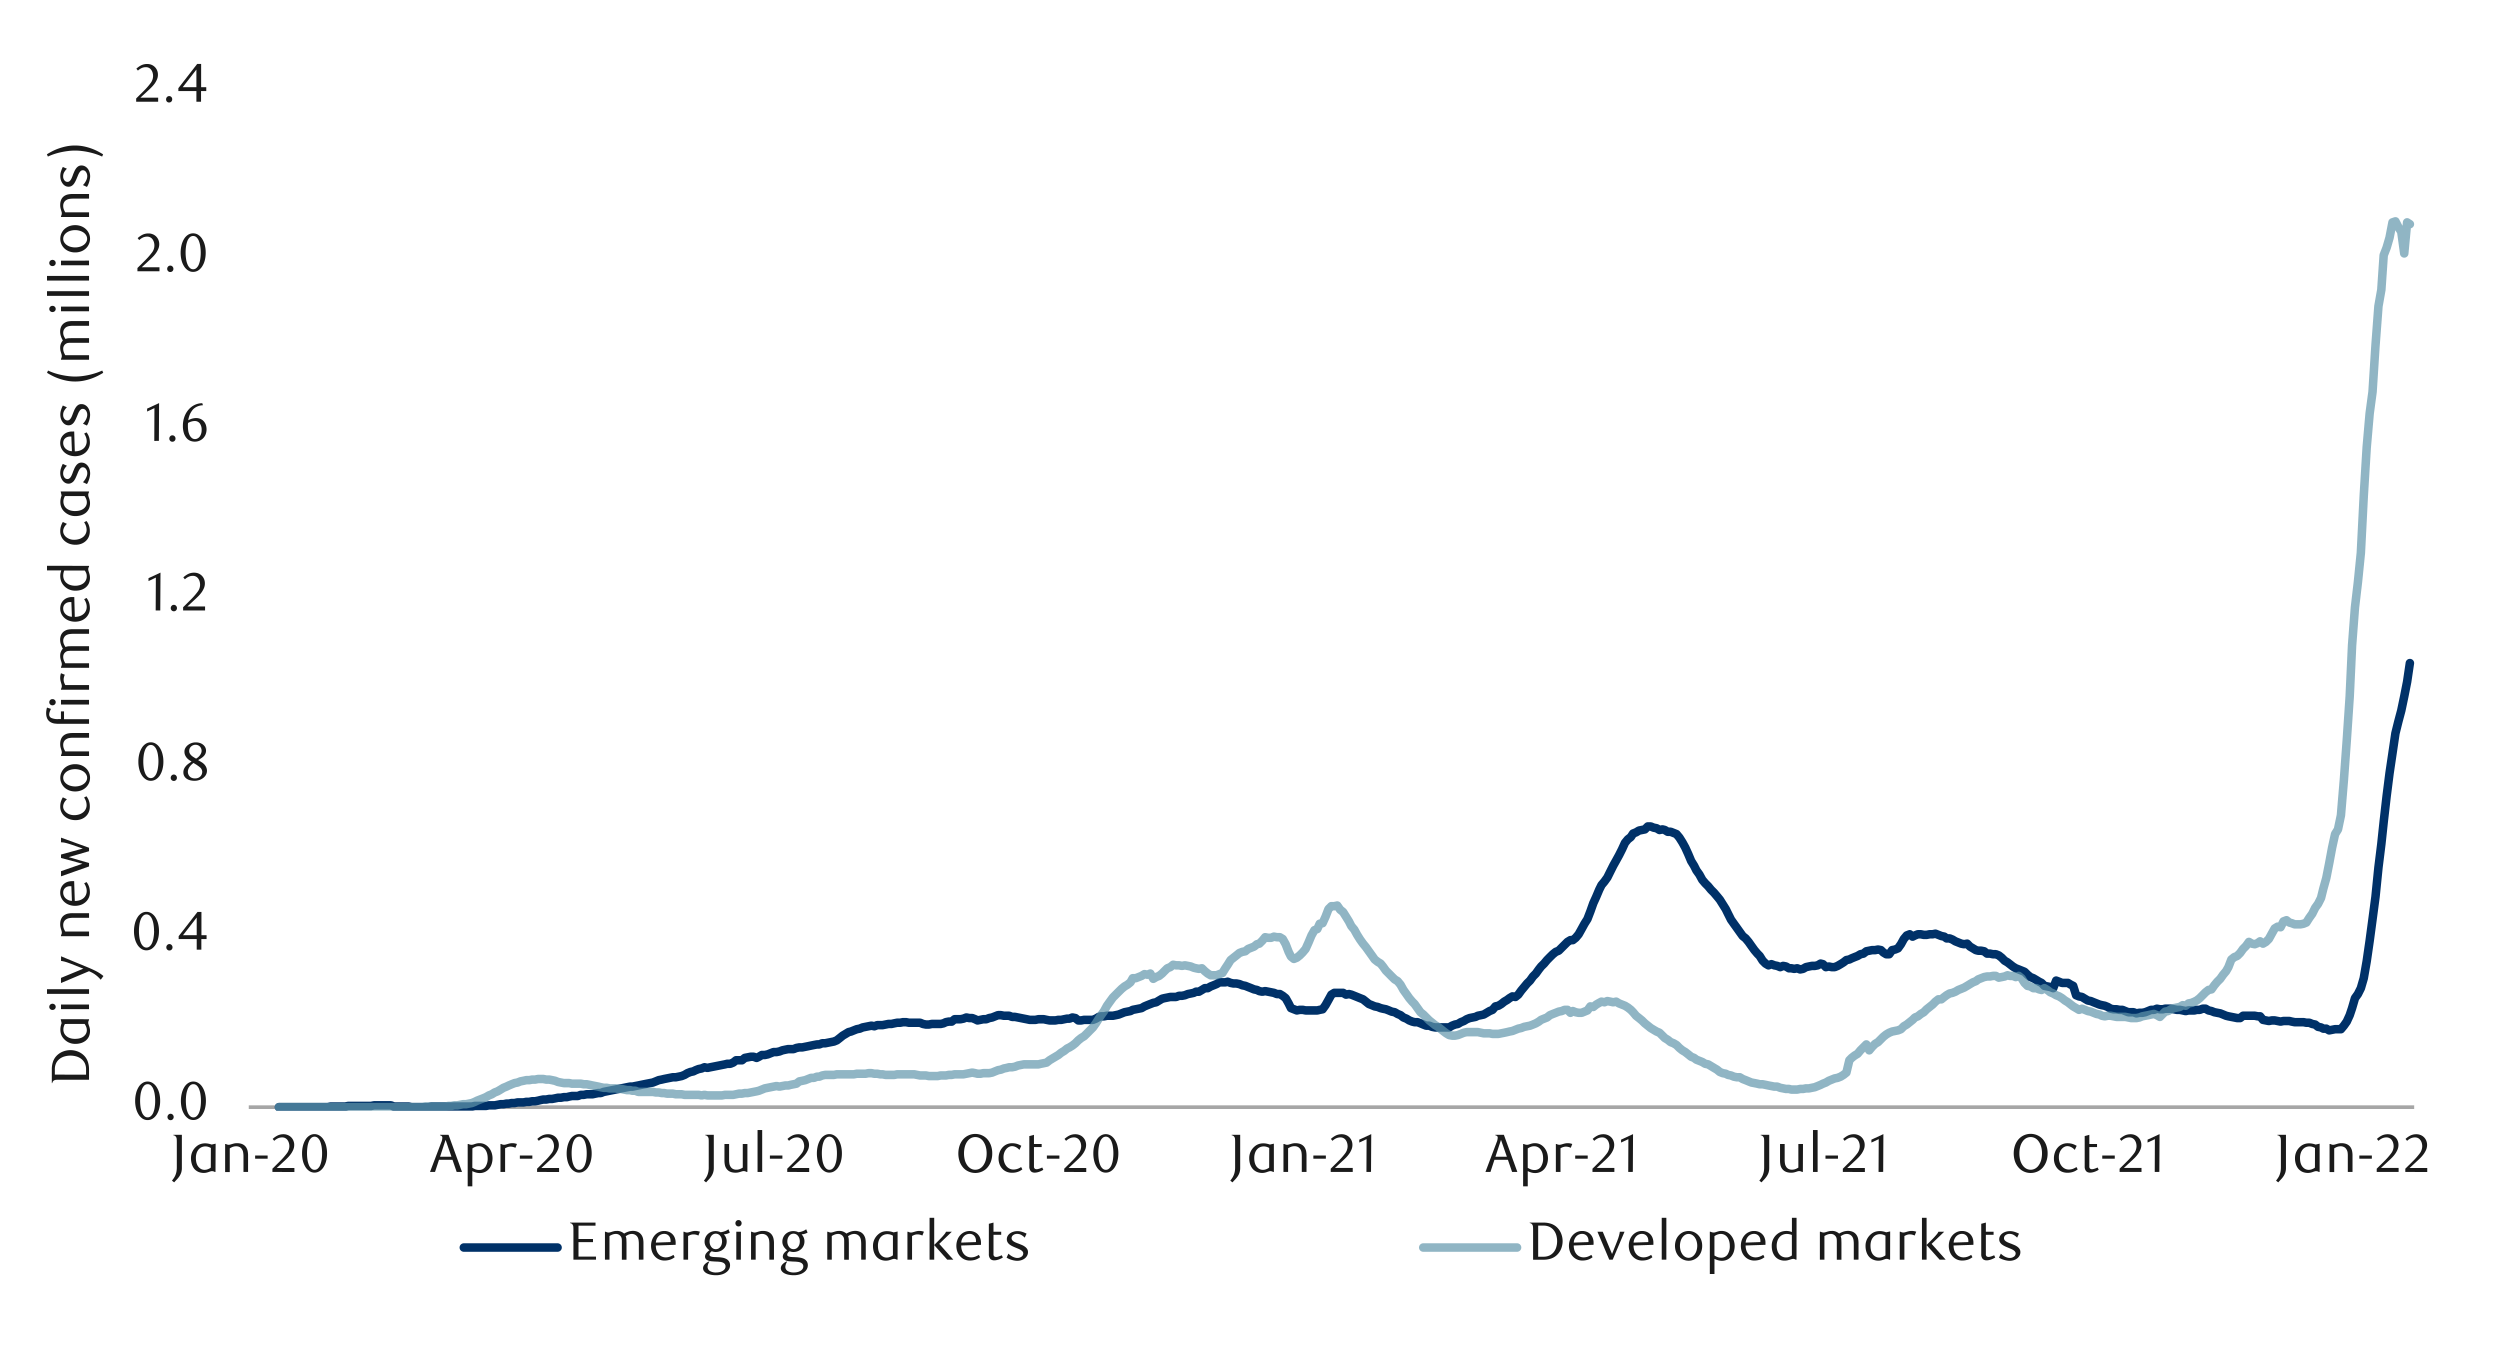 <svg id="Layer_1" data-name="Layer 1" xmlns="http://www.w3.org/2000/svg" xmlns:xlink="http://www.w3.org/1999/xlink" width="1460" height="790" viewBox="0 0 1460 790"><defs><style>.cls-1,.cls-2,.cls-4,.cls-5{fill:none;}.cls-2{stroke:#a6a6a6;stroke-width:2.14px;}.cls-2,.cls-4,.cls-5{stroke-linejoin:round;}.cls-3{clip-path:url(#clip-path);}.cls-4{stroke:#003168;}.cls-4,.cls-5{stroke-linecap:round;stroke-width:4.99px;}.cls-5{stroke:#6196ab;opacity:0.7;}.cls-6{clip-path:url(#clip-path-3);}.cls-7{fill:#1a1a1a;}</style><clipPath id="clip-path"><rect class="cls-1" x="145.19" y="52.21" width="1266.74" height="596.4"/></clipPath><clipPath id="clip-path-3"><rect class="cls-1" x="24.31" y="30.1" width="1427.25" height="718.42"/></clipPath></defs><line class="cls-2" x1="145.28" y1="646.58" x2="1409.88" y2="646.58"/><g class="cls-3"><polyline class="cls-4" points="162.9 646.58 164.71 646.58 166.4 646.58 168.12 646.58 169.5 646.58 171.19 646.58 172.91 646.58 174.63 646.58 176.32 646.58 178.04 646.58 179.76 646.58 181.46 646.58 183.18 646.58 184.9 646.58 186.25 646.58 187.97 646.58 189.66 646.58 191.38 646.58 193.1 646.21 194.79 646.21 196.51 646.21 198.24 646.21 199.93 646.21 201.65 646.21 203.37 645.87 204.72 645.87 206.44 645.87 208.16 645.87 209.85 645.87 211.57 645.87 213.29 645.87 214.99 645.87 216.71 645.87 218.43 645.53 220.12 645.53 221.84 645.53 223.22 645.53 224.91 645.53 226.63 645.53 228.35 645.53 230.04 646.21 231.76 646.21 233.49 646.21 235.18 646.21 236.9 646.21 238.62 646.21 240.31 646.58 241.69 646.58 243.38 646.58 245.1 646.58 246.82 646.58 248.54 646.58 250.24 646.58 251.96 646.21 253.68 646.21 255.37 646.21 257.09 646.21 258.81 646.21 260.16 646.21 261.88 646.21 263.57 646.21 265.29 646.21 267.01 646.21 268.71 646.21 270.43 646.21 272.15 646.21 273.84 646.21 275.56 646.21 277.28 645.87 278.63 645.87 280.35 645.87 282.07 645.87 283.76 645.87 285.49 645.53 287.21 645.53 288.9 645.53 290.62 645.2 292.34 644.86 294.03 644.86 295.75 644.52 297.13 644.52 298.82 644.18 300.54 644.18 302.26 643.81 303.96 643.81 305.68 643.81 307.4 643.48 309.09 643.48 310.81 643.14 312.53 643.14 314.22 642.8 315.6 642.46 317.3 642.12 319.01 642.12 320.74 641.78 322.43 641.78 324.15 641.45 325.87 641.08 327.56 641.08 329.28 640.74 331 640.74 332.35 640.4 334.07 640.06 335.79 640.06 337.49 640.06 339.21 639.39 340.93 639.39 342.62 639.05 344.34 639.05 346.06 639.05 347.75 638.68 349.47 638.34 350.85 638.34 352.55 637.67 354.26 637.33 355.99 636.99 357.68 636.65 359.4 636.31 361.12 635.95 362.81 635.61 364.53 635.27 366.25 634.93 367.94 634.59 369.32 634.59 371.02 634.25 372.74 633.92 374.46 633.55 376.15 633.21 377.87 632.87 379.59 632.53 381.28 632.2 383 631.52 384.72 630.81 386.41 630.48 387.8 630.14 389.51 629.8 391.21 629.46 392.93 629.12 394.65 629.12 396.34 628.78 398.06 628.42 399.78 627.74 401.47 626.73 403.19 626.05 404.91 625.68 406.27 625 407.99 624.33 409.71 623.99 411.4 623.28 413.12 623.65 414.84 623.28 416.53 622.95 418.25 622.61 419.97 622.27 421.66 621.93 423.38 621.59 424.74 621.25 426.46 621.25 428.18 620.55 429.87 619.2 431.59 619.2 433.31 619.2 435 617.81 436.72 617.48 438.44 617.14 440.13 617.14 441.86 617.81 443.24 617.14 444.93 616.12 446.65 616.12 448.37 615.75 450.06 615.08 451.78 614.4 453.5 614.4 455.19 614.06 456.91 613.39 458.63 613.02 460.33 612.68 461.71 612.68 463.43 612.68 465.12 612 466.84 611.67 468.56 611.67 470.25 611.33 471.97 610.99 473.69 610.62 475.38 610.28 477.11 609.95 478.46 609.95 480.18 609.27 481.9 609.27 483.59 608.93 485.31 608.59 487.03 608.25 488.72 607.55 490.44 606.2 492.16 604.81 493.86 603.8 495.58 602.75 496.96 602.42 498.65 601.74 500.37 601.06 502.09 600.73 503.78 600.02 505.5 599.68 507.22 599.34 508.91 599 510.63 599.34 512.36 598.67 514.05 598.67 515.43 598.67 517.15 598.33 518.84 597.99 520.56 597.99 522.28 597.62 523.97 597.28 525.69 597.28 527.41 596.95 529.11 596.95 530.83 597.28 532.55 597.28 533.9 597.28 535.62 597.28 537.31 597.28 539.03 597.99 540.75 598.33 542.47 598.33 544.16 597.99 545.88 597.99 547.61 597.99 549.3 597.99 551.02 597.62 552.37 596.95 554.09 596.61 555.81 596.61 557.5 595.23 559.22 595.23 560.94 595.23 562.63 594.89 564.36 594.21 566.08 594.55 567.77 594.55 569.49 595.23 570.87 595.93 572.56 595.59 574.28 595.23 576 595.23 577.69 594.55 579.41 594.21 581.13 593.53 582.83 592.86 584.55 592.86 586.27 593.2 587.96 593.2 589.34 593.2 591.06 593.87 592.75 593.87 594.47 594.21 596.19 594.55 597.88 594.89 599.61 595.23 601.33 595.59 603.02 595.59 604.74 595.59 606.46 595.23 607.81 595.23 609.53 595.23 611.22 595.59 612.94 595.93 614.66 595.93 616.36 595.93 618.08 595.59 619.8 595.59 621.49 595.23 623.21 594.89 624.59 594.89 626.28 594.21 628 594.55 629.72 595.93 631.41 595.93 633.13 595.59 634.86 595.59 636.55 595.59 638.27 595.59 639.99 594.89 641.68 593.87 643.06 593.53 644.78 593.53 646.47 593.2 648.19 593.2 649.91 593.2 651.61 592.86 653.33 592.49 655.05 591.81 656.74 591.14 658.46 590.8 660.18 590.46 661.53 589.75 663.25 589.42 664.95 589.08 666.66 588.74 668.38 587.73 670.08 587.02 671.8 586.34 673.52 585.67 675.21 585.33 676.93 584.28 678.65 583.27 680 582.93 681.72 582.59 683.44 582.23 685.14 582.23 686.86 582.23 688.58 581.55 690.27 581.55 691.99 581.21 693.71 580.53 695.4 580.2 697.12 579.83 698.5 579.15 700.2 579.15 701.91 578.14 703.63 577.09 705.33 577.09 707.05 576.08 708.77 575.4 710.46 574.7 712.18 573.68 713.9 573.68 715.59 573.68 716.97 573.34 718.67 574.02 720.39 574.36 722.11 574.36 723.8 574.7 725.52 575.4 727.24 575.74 728.93 576.42 730.65 577.09 732.37 577.8 734.06 578.14 735.45 578.81 737.16 579.15 738.86 578.81 740.58 579.15 742.3 579.49 743.99 579.83 745.71 580.53 747.43 580.53 749.12 581.55 750.84 582.93 752.56 586 753.92 588.74 755.64 589.42 757.36 590.09 759.05 589.75 760.77 589.75 762.49 590.09 764.18 590.09 765.9 590.09 767.62 590.09 769.31 590.09 770.7 589.75 772.39 589.42 774.11 587.02 775.83 583.95 777.52 580.87 779.24 579.83 780.96 579.83 782.65 579.83 784.37 579.83 786.09 580.87 787.78 580.53 789.17 580.87 790.89 581.55 792.58 582.23 794.3 582.93 796.02 583.61 797.71 584.96 799.43 586.34 801.15 587.02 802.84 587.73 804.56 588.06 806.28 588.74 807.64 589.08 809.36 589.42 811.08 590.09 812.77 590.8 814.49 591.14 816.21 592.15 817.9 592.86 819.62 594.21 821.34 594.89 823.03 595.93 824.75 596.61 826.11 596.95 827.83 596.95 829.55 597.62 831.24 598.33 832.96 599 834.68 599 836.37 599.68 838.09 600.02 839.81 600.02 841.53 600.02 843.23 600.02 844.61 600.02 846.3 600.02 848.02 599 849.74 598.33 851.43 597.99 853.15 596.95 854.87 596.27 856.56 595.23 858.28 594.55 860 594.21 861.7 593.87 863.08 593.2 864.8 592.86 866.49 592.49 868.21 591.48 869.93 590.46 871.62 589.75 873.34 587.73 875.06 587.36 876.75 586.34 878.48 584.96 880.2 583.95 881.55 582.93 883.27 581.89 884.99 582.23 886.68 580.87 888.4 578.48 890.12 576.42 891.81 574.36 893.53 572.67 895.25 570.27 896.95 568.55 898.67 566.15 900.02 564.43 901.74 562.74 903.46 560.68 905.15 558.96 906.87 557.27 908.59 555.89 910.28 555.21 912 553.49 913.73 551.77 915.42 550.08 917.14 549.03 918.52 549.03 920.21 547.68 921.93 545.62 923.65 542.55 925.34 539.47 927.06 536.74 928.78 532.28 930.48 527.49 932.2 523.71 933.92 519.62 935.27 516.89 936.99 514.83 938.71 512.43 940.4 509.02 942.12 505.58 943.84 502.5 945.53 499.43 947.25 496.02 948.98 492.24 950.67 490.18 952.39 488.83 953.74 486.77 955.46 486.09 957.18 485.05 958.87 484.71 960.59 484.37 962.31 482.65 964.01 482.65 965.73 483.36 967.45 483.69 969.14 484.71 970.86 484.37 972.24 484.71 973.93 485.75 975.65 485.75 977.37 486.43 979.07 487.11 980.78 489.17 982.5 491.9 984.2 494.98 985.92 498.75 987.64 502.84 989.33 505.58 990.71 508.31 992.43 510.71 994.12 513.81 995.84 515.84 997.56 517.56 999.26 519.62 1000.98 521.34 1002.7 523.37 1004.39 525.43 1006.11 528.17 1007.83 530.9 1009.18 533.64 1010.9 537.08 1012.59 539.47 1014.32 541.87 1016.03 544.27 1017.73 546.64 1019.45 548.02 1021.17 550.08 1022.86 552.48 1024.58 554.87 1026.3 556.9 1027.65 558.28 1029.37 561.02 1031.09 562.74 1032.79 563.75 1034.51 563.08 1036.23 563.75 1037.92 564.09 1039.64 564.8 1041.36 564.09 1043.05 564.43 1044.77 565.48 1046.15 565.48 1047.84 565.81 1049.57 565.48 1051.29 566.15 1052.98 565.81 1054.7 564.8 1056.42 564.43 1058.11 564.09 1059.83 564.09 1061.55 563.75 1063.24 562.74 1064.62 563.08 1066.32 564.8 1068.04 564.43 1069.76 564.8 1071.45 564.8 1073.17 564.09 1074.89 563.08 1076.58 562.03 1078.3 560.68 1080.02 560.34 1081.37 559.67 1083.09 558.96 1084.82 558.28 1086.51 557.27 1088.23 556.9 1089.95 555.55 1091.64 555.21 1093.36 554.87 1095.08 554.87 1096.77 554.53 1098.49 554.87 1099.87 556.23 1101.57 557.27 1103.29 557.27 1105.01 554.87 1106.7 554.53 1108.42 553.83 1110.14 551.43 1111.83 548.36 1113.55 546.3 1115.27 545.62 1116.96 547 1118.34 546.3 1120.04 545.62 1121.76 545.62 1123.48 545.96 1125.17 545.96 1126.89 545.62 1128.61 545.62 1130.3 545.28 1132.02 545.96 1133.74 546.64 1135.46 547 1136.82 548.02 1138.54 548.02 1140.23 548.7 1141.95 549.74 1143.67 550.42 1145.36 551.09 1147.08 551.43 1148.8 551.09 1150.49 552.81 1152.21 553.83 1153.93 554.87 1155.29 555.21 1157.01 555.21 1158.73 555.55 1160.42 556.9 1162.14 556.9 1163.86 557.27 1165.55 557.27 1167.27 557.95 1168.99 559.3 1170.68 561.02 1172.4 562.03 1173.76 563.08 1175.48 564.43 1177.2 565.48 1178.92 566.15 1180.61 566.83 1182.33 567.53 1184.05 569.23 1185.74 570.61 1187.46 571.28 1189.18 572.3 1190.88 573.34 1192.26 574.02 1193.95 575.74 1195.67 576.08 1197.39 576.42 1199.08 577.09 1200.8 572.67 1202.52 573.34 1204.21 574.02 1205.93 574.02 1207.65 574.02 1209.35 575.06 1210.73 575.74 1212.45 581.21 1214.14 581.89 1215.86 582.23 1217.58 583.27 1219.27 584.28 1220.99 584.62 1222.71 585.33 1224.4 586 1226.13 586.68 1227.51 587.02 1229.2 587.36 1230.92 588.06 1232.64 589.08 1234.33 589.42 1236.05 589.42 1237.77 589.75 1239.46 589.75 1241.18 590.46 1242.9 591.14 1244.6 591.14 1245.98 591.14 1247.67 591.81 1249.39 591.48 1251.11 591.48 1252.8 591.14 1254.52 590.46 1256.24 589.75 1257.93 589.75 1259.65 589.08 1261.38 589.42 1263.07 589.42 1264.45 589.08 1266.17 589.08 1267.86 589.08 1269.58 589.42 1271.3 589.75 1272.99 589.75 1274.71 590.09 1276.43 590.46 1278.13 590.09 1279.85 590.09 1281.57 590.09 1282.92 589.75 1284.64 589.75 1286.36 589.08 1288.05 589.08 1289.77 590.09 1291.49 590.46 1293.18 591.14 1294.9 591.48 1296.63 591.81 1298.32 592.49 1300.04 593.2 1301.39 593.53 1303.11 593.87 1304.83 594.21 1306.52 594.55 1308.24 594.55 1309.96 593.2 1311.65 593.2 1313.38 593.2 1315.1 593.2 1316.79 593.2 1318.51 593.53 1319.89 593.53 1321.58 595.59 1323.3 595.93 1325.02 596.27 1326.71 595.93 1328.43 595.93 1330.15 596.27 1331.85 596.61 1333.57 596.27 1335.29 596.27 1336.98 596.27 1338.36 596.61 1340.08 596.95 1341.77 596.95 1343.49 596.95 1345.21 596.95 1346.9 597.28 1348.63 597.28 1350.35 597.99 1352.04 598.33 1353.76 599.68 1355.48 600.02 1356.83 600.73 1358.55 600.73 1360.24 601.74 1361.96 601.4 1363.68 601.06 1365.38 601.06 1367.1 601.06 1368.82 599 1370.51 596.61 1372.23 592.86 1373.61 588.74 1375.3 582.93 1377.02 580.53 1378.74 577.09 1380.43 571.28 1382.15 561.36 1383.88 549.4 1385.57 536.74 1387.29 523.71 1389.01 506.62 1390.7 492.92 1392.08 479.92 1393.8 464.86 1395.49 451.52 1397.21 439.9 1398.93 428.25 1400.63 421.4 1402.35 414.92 1404.07 406.71 1405.76 398.14 1407.37 387.25"/></g><g class="cls-3"><polyline class="cls-5" points="162.9 646.58 164.71 646.58 166.4 646.58 168.12 646.58 169.5 646.58 171.19 646.58 172.91 646.58 174.63 646.58 176.32 646.58 178.04 646.58 179.76 646.58 181.46 646.58 183.18 646.58 184.9 646.58 186.25 646.58 187.97 646.58 189.66 646.58 191.38 646.58 193.1 646.58 194.79 646.58 196.51 646.58 198.24 646.58 199.93 646.58 201.65 646.58 203.37 646.58 204.72 646.58 206.44 646.58 208.16 646.58 209.85 646.58 211.57 646.58 213.29 646.58 214.99 646.58 216.71 646.58 218.43 646.58 220.12 646.58 221.84 646.58 223.22 646.58 224.91 646.58 226.63 646.58 228.35 646.58 230.04 646.58 231.76 646.58 233.49 646.58 235.18 646.58 236.9 646.58 238.62 646.58 240.31 646.58 241.69 646.58 243.38 646.58 245.1 646.58 246.82 646.58 248.54 646.21 250.24 646.21 251.96 646.21 253.68 646.21 255.37 646.21 257.09 646.21 258.81 646.21 260.16 646.21 261.88 645.87 263.57 645.87 265.29 645.53 267.01 645.53 268.71 645.2 270.43 644.86 272.15 644.86 273.84 644.52 275.56 644.18 277.28 643.48 278.63 642.8 280.35 642.12 282.07 641.45 283.76 640.74 285.49 639.73 287.21 639.05 288.9 638 290.62 637.33 292.34 636.31 294.03 635.27 295.75 634.59 297.13 633.92 298.82 633.21 300.54 632.53 302.26 632.2 303.96 631.52 305.68 631.18 307.4 630.81 309.09 630.81 310.81 630.48 312.53 630.48 314.22 630.14 315.6 630.14 317.3 630.14 319.01 630.48 320.74 630.48 322.43 630.81 324.15 631.18 325.87 631.86 327.56 632.2 329.28 632.53 331 632.53 332.35 632.53 334.07 632.87 335.79 632.87 337.49 632.87 339.21 632.87 340.93 633.21 342.62 633.21 344.34 633.55 346.06 633.92 347.75 634.25 349.47 634.59 350.85 634.93 352.55 635.27 354.26 635.27 355.99 635.61 357.68 635.61 359.4 635.61 361.12 635.95 362.81 635.95 364.53 636.31 366.25 636.65 367.94 636.65 369.32 636.99 371.02 636.99 372.74 637.67 374.46 637.67 376.15 637.67 377.87 637.67 379.59 637.67 381.28 637.67 383 638 384.72 638 386.41 638.34 387.8 638.34 389.51 638.68 391.21 638.68 392.93 638.68 394.65 639.05 396.34 639.05 398.06 639.05 399.78 639.39 401.47 639.39 403.19 639.39 404.91 639.39 406.27 639.39 407.99 639.39 409.71 639.73 411.4 639.39 413.12 639.73 414.84 639.73 416.53 639.73 418.25 639.73 419.97 639.73 421.66 639.73 423.38 639.39 424.74 639.39 426.46 639.39 428.18 639.39 429.87 639.05 431.59 638.68 433.31 638.68 435 638.34 436.72 638.34 438.44 638 440.13 637.67 441.86 637.33 443.24 636.99 444.93 636.31 446.65 635.61 448.37 635.27 450.06 634.93 451.78 634.59 453.5 634.25 455.19 634.59 456.91 634.25 458.63 633.92 460.33 633.92 461.71 633.55 463.43 633.21 465.12 632.87 466.84 631.52 468.56 631.18 470.25 630.81 471.97 630.14 473.69 629.46 475.38 629.46 477.11 628.78 478.46 628.78 480.18 628.08 481.9 627.74 483.59 627.74 485.31 627.74 487.03 627.74 488.72 627.4 490.44 627.4 492.16 627.4 493.86 627.4 495.58 627.4 496.96 627.4 498.65 627.4 500.37 627.06 502.09 627.06 503.78 627.06 505.5 627.06 507.22 626.73 508.91 626.73 510.63 627.06 512.36 627.06 514.05 627.4 515.43 627.4 517.15 627.74 518.84 627.74 520.56 627.74 522.28 627.74 523.97 627.4 525.69 627.4 527.41 627.4 529.11 627.4 530.83 627.4 532.55 627.4 533.9 627.4 535.62 627.74 537.31 628.08 539.03 628.08 540.75 628.08 542.47 628.42 544.16 628.42 545.88 628.42 547.61 628.42 549.3 628.08 551.02 628.08 552.37 628.08 554.09 627.74 555.81 627.74 557.5 627.4 559.22 627.4 560.94 627.4 562.63 627.4 564.36 627.06 566.08 626.73 567.77 626.39 569.49 626.73 570.87 627.06 572.56 627.06 574.28 626.73 576 626.73 577.69 626.73 579.41 626.39 581.13 625.68 582.83 625 584.55 624.67 586.27 623.99 587.96 623.65 589.34 623.28 591.06 623.28 592.75 622.95 594.47 622.27 596.19 621.93 597.88 621.59 599.61 621.59 601.33 621.59 603.02 621.59 604.74 621.59 606.46 621.59 607.81 621.25 609.53 620.92 611.22 620.55 612.94 619.2 614.66 618.15 616.36 617.14 618.08 616.12 619.8 614.74 621.49 613.73 623.21 612.34 624.59 611.67 626.28 610.62 628 609.27 629.72 607.55 631.41 606.2 633.13 605.15 634.86 603.46 636.55 601.74 638.27 600.02 639.99 597.62 641.68 594.89 643.06 592.86 644.78 590.46 646.47 587.36 648.19 584.96 649.91 582.59 651.61 580.87 653.33 579.15 655.05 577.46 656.74 576.08 658.46 575.06 660.18 573.68 661.53 571.28 663.25 571.28 664.95 570.61 666.66 569.93 668.38 568.89 670.08 569.23 671.8 568.55 673.52 571.62 675.21 570.61 676.93 569.93 678.65 568.55 680 567.17 681.72 565.48 683.44 564.8 685.14 563.42 686.86 563.75 688.58 563.75 690.27 564.09 691.99 563.75 693.71 564.09 695.4 564.43 697.12 565.14 698.5 565.48 700.2 565.81 701.91 565.48 703.63 567.17 705.33 568.55 707.05 569.56 708.77 569.56 710.46 569.56 712.18 568.89 713.9 568.21 715.59 565.48 716.97 563.42 718.67 560.68 720.39 559.3 722.11 557.95 723.8 556.56 725.52 555.89 727.24 555.55 728.93 554.17 730.65 553.49 732.37 552.81 734.06 551.43 735.45 551.09 737.16 549.4 738.86 547.34 740.58 547.68 742.3 547.68 743.99 547 745.71 547.34 747.43 547.34 749.12 548.36 750.84 551.43 752.56 555.89 753.92 558.62 755.64 560 757.36 559.3 759.05 557.95 760.77 556.23 762.49 554.17 764.18 550.42 765.9 546.3 767.62 543.23 769.31 542.55 770.7 539.47 772.39 539.14 774.11 535.36 775.83 530.9 777.52 529.21 779.24 529.21 780.96 528.84 782.65 531.24 784.37 532.62 786.09 535.36 787.78 538.09 789.17 540.83 790.89 542.89 792.58 545.96 794.3 548.7 796.02 551.09 797.71 553.15 799.43 555.55 801.15 557.95 802.84 560.34 804.56 561.7 806.28 562.74 807.64 564.43 809.36 566.83 811.08 568.55 812.77 570.27 814.49 571.96 816.21 573 817.9 575.06 819.62 578.14 821.34 580.53 823.03 582.93 824.75 584.96 826.11 586.34 827.83 588.74 829.55 591.14 831.24 592.49 832.96 594.21 834.68 595.93 836.37 597.28 838.09 598.67 839.81 599.68 841.53 601.06 843.23 602.42 844.61 603.46 846.3 604.48 848.02 604.81 849.74 604.81 851.43 604.48 853.15 603.8 854.87 603.12 856.56 602.75 858.28 602.75 860 602.75 861.7 602.75 863.08 602.75 864.8 603.12 866.49 603.46 868.21 603.46 869.93 603.46 871.62 603.8 873.34 603.8 875.06 603.8 876.75 603.46 878.48 603.12 880.2 602.75 881.55 602.42 883.27 602.08 884.99 601.4 886.68 600.73 888.4 600.36 890.12 599.68 891.81 599.34 893.53 599 895.25 598.33 896.95 597.62 898.67 596.61 900.02 595.59 901.74 594.89 903.46 594.21 905.15 592.86 906.87 592.15 908.59 591.48 910.28 590.8 912 590.46 913.73 589.75 915.42 589.75 917.14 591.48 918.52 590.46 920.21 591.14 921.93 591.48 923.65 591.48 925.34 590.8 927.06 590.09 928.78 587.73 930.48 588.06 932.2 586.68 933.92 585.67 935.27 584.96 936.99 585.33 938.71 584.62 940.4 584.96 942.12 585.33 943.84 584.96 945.53 586 947.25 586.68 948.98 587.36 950.67 588.4 952.39 589.75 953.74 591.14 955.46 593.2 957.18 594.55 958.87 595.93 960.59 597.62 962.31 599 964.01 600.36 965.73 601.4 967.45 602.42 969.14 603.12 970.86 604.81 972.24 606.2 973.93 607.21 975.65 608.59 977.37 609.27 979.07 610.28 980.78 612 982.5 613.39 984.2 614.4 985.92 615.75 987.64 617.14 989.33 617.81 990.71 618.86 992.43 619.53 994.12 620.21 995.84 621.25 997.56 621.59 999.26 622.61 1000.98 623.65 1002.7 624.67 1004.39 626.05 1006.11 626.73 1007.83 627.06 1009.18 627.74 1010.9 628.08 1012.59 628.78 1014.32 629.12 1016.03 629.12 1017.73 630.14 1019.45 630.81 1021.17 631.52 1022.86 632.2 1024.58 632.53 1026.3 632.87 1027.65 633.21 1029.37 633.21 1031.09 633.55 1032.79 633.92 1034.51 634.25 1036.23 634.59 1037.92 634.59 1039.64 635.27 1041.36 635.61 1043.05 635.95 1044.77 635.95 1046.15 636.31 1047.84 636.31 1049.57 636.31 1051.29 635.95 1052.98 635.95 1054.7 635.61 1056.42 635.61 1058.11 635.27 1059.83 634.93 1061.55 634.25 1063.24 633.55 1064.62 632.87 1066.32 632.2 1068.04 631.18 1069.76 630.48 1071.45 629.8 1073.17 629.46 1074.89 628.78 1076.58 627.74 1078.3 626.39 1080.02 619.2 1081.37 617.81 1083.09 616.46 1084.82 615.42 1086.51 613.39 1088.23 611.67 1089.95 609.95 1091.64 613.39 1093.36 611.33 1095.08 609.61 1096.77 608.59 1098.49 606.87 1099.87 605.49 1101.57 604.14 1103.29 603.12 1105.01 602.42 1106.7 602.08 1108.42 601.74 1110.14 601.06 1111.83 599.34 1113.55 598.33 1115.27 596.95 1116.96 595.59 1118.34 594.21 1120.04 593.53 1121.76 592.15 1123.48 591.14 1125.17 589.42 1126.89 588.06 1128.61 586.68 1130.3 584.96 1132.02 583.61 1133.74 583.61 1135.46 582.23 1136.82 581.21 1138.54 580.2 1140.23 579.83 1141.95 579.15 1143.67 578.14 1145.36 577.46 1147.08 576.75 1148.8 575.74 1150.49 574.7 1152.21 573.68 1153.93 573 1155.29 571.96 1157.01 571.28 1158.73 570.61 1160.42 570.27 1162.14 570.27 1163.86 569.93 1165.55 569.93 1167.27 570.95 1168.99 570.61 1170.68 570.27 1172.4 569.56 1173.76 569.93 1175.48 569.93 1177.2 570.61 1178.92 569.93 1180.61 571.28 1182.33 574.02 1184.05 575.74 1185.74 576.08 1187.46 577.09 1189.18 577.09 1190.88 577.8 1192.26 578.14 1193.95 577.09 1195.67 578.14 1197.39 579.49 1199.08 580.2 1200.8 581.21 1202.52 581.89 1204.21 582.93 1205.93 584.28 1207.65 585.33 1209.35 586.68 1210.73 587.73 1212.45 588.74 1214.14 589.75 1215.86 589.08 1217.58 589.75 1219.27 590.46 1220.99 590.8 1222.71 591.48 1224.4 592.15 1226.13 592.49 1227.51 593.2 1229.2 593.53 1230.92 593.2 1232.64 593.2 1234.33 593.53 1236.05 593.87 1237.77 593.87 1239.46 593.87 1241.18 593.87 1242.9 594.21 1244.6 594.55 1245.98 594.55 1247.67 594.55 1249.39 594.21 1251.11 593.53 1252.8 593.2 1254.52 592.86 1256.24 592.49 1257.93 592.15 1259.65 592.86 1261.38 593.87 1263.07 592.15 1264.45 590.8 1266.17 590.46 1267.86 589.42 1269.58 588.74 1271.3 588.4 1272.99 588.06 1274.71 587.02 1276.43 587.36 1278.13 586 1279.85 585.67 1281.57 584.96 1282.92 584.28 1284.64 582.93 1286.36 581.21 1288.05 579.49 1289.77 578.14 1291.49 577.8 1293.18 575.4 1294.9 573.34 1296.63 571.62 1298.32 569.23 1300.04 567.17 1301.39 564.8 1303.11 560.34 1304.83 558.96 1306.52 558.28 1308.24 556.56 1309.96 554.17 1311.65 552.48 1313.38 550.08 1315.1 551.09 1316.79 551.43 1318.51 550.75 1319.89 549.74 1321.58 551.09 1323.3 550.08 1325.02 548.36 1326.71 545.28 1328.43 542.21 1330.15 541.17 1331.85 541.5 1333.57 538.09 1335.29 537.42 1336.98 538.77 1338.36 539.14 1340.08 539.81 1341.77 539.81 1343.49 539.81 1345.21 539.47 1346.9 538.77 1348.63 536.03 1350.35 533.64 1352.04 530.23 1353.76 527.83 1355.48 524.42 1356.83 518.95 1358.55 512.77 1360.24 504.22 1361.96 494.98 1363.68 487.11 1365.38 484.37 1367.1 476.17 1368.82 455.64 1370.51 432.37 1372.23 406.71 1373.61 376.93 1375.3 354.68 1377.02 339.99 1378.74 322.87 1380.43 289.68 1382.15 261.28 1383.88 241.43 1385.57 228.77 1387.29 201.75 1389.01 178.82 1390.7 169.24 1392.08 149.04 1393.8 144.59 1395.49 138.78 1397.21 129.87 1398.93 129.28 1400.63 132.6 1402.35 135.37 1404.07 148 1405.76 129.87 1407.37 130.91"/></g><g class="cls-6"><path class="cls-7" d="M93.53,642.9a17.26,17.26,0,0,1-.55,4.51A12.13,12.13,0,0,1,91.44,651a7.62,7.62,0,0,1-2.32,2.31,5.48,5.48,0,0,1-2.94.82,5.34,5.34,0,0,1-2.89-.83A7.68,7.68,0,0,1,81,650.94a11.87,11.87,0,0,1-1.52-3.53,17.13,17.13,0,0,1-.55-4.48,17.52,17.52,0,0,1,.55-4.53,12.58,12.58,0,0,1,1.5-3.6,7.25,7.25,0,0,1,2.3-2.34,5.33,5.33,0,0,1,2.9-.84,5.41,5.41,0,0,1,2.94.84,7.51,7.51,0,0,1,2.32,2.34A12.32,12.32,0,0,1,93,638.38,17.39,17.39,0,0,1,93.53,642.9Zm-2.9.05a24.7,24.7,0,0,0-.28-3.87,14.08,14.08,0,0,0-.83-3.12,5.75,5.75,0,0,0-1.37-2.06,2.8,2.8,0,0,0-1.92-.74,2.77,2.77,0,0,0-1.92.74A5.66,5.66,0,0,0,82.94,636,13.31,13.31,0,0,0,82.1,639a26.68,26.68,0,0,0,0,7.71,13.25,13.25,0,0,0,.85,3.09,5.77,5.77,0,0,0,1.39,2,2.68,2.68,0,0,0,1.89.74,2.74,2.74,0,0,0,1.9-.74,5.52,5.52,0,0,0,1.39-2,13.91,13.91,0,0,0,.83-3.07A24,24,0,0,0,90.63,643Z"/><path class="cls-7" d="M101.43,652.33a1.86,1.86,0,0,1-.52,1.32,1.73,1.73,0,0,1-1.31.53,1.68,1.68,0,0,1-1.27-.53,1.82,1.82,0,0,1-.52-1.32,1.85,1.85,0,0,1,.52-1.32,1.64,1.64,0,0,1,1.27-.57,1.7,1.7,0,0,1,1.31.57A1.89,1.89,0,0,1,101.43,652.33Z"/><path class="cls-7" d="M120.25,642.9a17.69,17.69,0,0,1-.55,4.51,12.13,12.13,0,0,1-1.54,3.55,7.64,7.64,0,0,1-2.33,2.31,5.45,5.45,0,0,1-2.93.82,5.34,5.34,0,0,1-2.89-.83,7.68,7.68,0,0,1-2.29-2.32,12.14,12.14,0,0,1-1.53-3.53,17.57,17.57,0,0,1-.55-4.48,18,18,0,0,1,.55-4.53,12.88,12.88,0,0,1,1.51-3.6,7.23,7.23,0,0,1,2.29-2.34,5.5,5.5,0,0,1,5.84,0,7.54,7.54,0,0,1,2.33,2.34,12.32,12.32,0,0,1,1.54,3.58A17.83,17.83,0,0,1,120.25,642.9Zm-2.9.05a24.7,24.7,0,0,0-.28-3.87,13.54,13.54,0,0,0-.84-3.12,5.61,5.61,0,0,0-1.36-2.06,2.8,2.8,0,0,0-1.92-.74,2.77,2.77,0,0,0-1.92.74,5.54,5.54,0,0,0-1.37,2.05,13.31,13.31,0,0,0-.84,3.08,26.68,26.68,0,0,0,0,7.71,13.25,13.25,0,0,0,.85,3.09,5.77,5.77,0,0,0,1.39,2,2.68,2.68,0,0,0,1.89.74,2.76,2.76,0,0,0,1.9-.74,5.39,5.39,0,0,0,1.38-2,13.36,13.36,0,0,0,.84-3.07A24,24,0,0,0,117.35,643Z"/></g><g class="cls-6"><path class="cls-7" d="M92.85,543.81a17.12,17.12,0,0,1-.55,4.5,12.13,12.13,0,0,1-1.54,3.55,7.54,7.54,0,0,1-2.32,2.32,5.57,5.57,0,0,1-2.94.82,5.29,5.29,0,0,1-2.89-.84,7.68,7.68,0,0,1-2.29-2.32,11.76,11.76,0,0,1-1.52-3.53,17,17,0,0,1-.55-4.47,17.6,17.6,0,0,1,.55-4.54,12.52,12.52,0,0,1,1.51-3.59,7.26,7.26,0,0,1,2.29-2.35,5.35,5.35,0,0,1,2.9-.84,5.41,5.41,0,0,1,2.94.84,7.66,7.66,0,0,1,2.32,2.35,12.38,12.38,0,0,1,1.54,3.57A17.47,17.47,0,0,1,92.85,543.81Zm-2.89,0a24.75,24.75,0,0,0-.29-3.87,13.61,13.61,0,0,0-.83-3.11,5.75,5.75,0,0,0-1.37-2.06,2.76,2.76,0,0,0-1.92-.74,2.72,2.72,0,0,0-1.92.74,5.62,5.62,0,0,0-1.37,2,13.28,13.28,0,0,0-.83,3.09,25.77,25.77,0,0,0,0,7.71,12.82,12.82,0,0,0,.85,3.08,5.9,5.9,0,0,0,1.38,2,2.8,2.8,0,0,0,3.79,0,5.65,5.65,0,0,0,1.39-2,13.24,13.24,0,0,0,.83-3.07A23.79,23.79,0,0,0,90,543.85Z"/><path class="cls-7" d="M100.75,553.23a1.79,1.79,0,0,1-.52,1.32,1.74,1.74,0,0,1-1.31.54,1.7,1.7,0,0,1-1.27-.54,1.79,1.79,0,0,1-.52-1.32,1.88,1.88,0,0,1,.52-1.32,1.66,1.66,0,0,1,1.27-.57,1.7,1.7,0,0,1,1.31.57A1.88,1.88,0,0,1,100.75,553.23Z"/><path class="cls-7" d="M117.59,548.42v6.2h-2.71v-6.2H104.34v-1.7l11-14.16h2.3v13.59h3v2.27Zm-2.71-12.59-8,10.32h8Z"/></g><g class="cls-6"><path class="cls-7" d="M95.42,444.8a17.12,17.12,0,0,1-.55,4.5,11.87,11.87,0,0,1-1.54,3.55A7.54,7.54,0,0,1,91,455.17a5.57,5.57,0,0,1-2.94.82,5.24,5.24,0,0,1-2.88-.84,7.71,7.71,0,0,1-2.3-2.32,12,12,0,0,1-1.52-3.53,17,17,0,0,1-.55-4.47,17.6,17.6,0,0,1,.55-4.54,12.81,12.81,0,0,1,1.51-3.59,7.36,7.36,0,0,1,2.29-2.35,5.35,5.35,0,0,1,2.9-.84,5.41,5.41,0,0,1,2.94.84,7.66,7.66,0,0,1,2.32,2.35,12.11,12.11,0,0,1,1.54,3.57A17.47,17.47,0,0,1,95.42,444.8Zm-2.89,0a24.75,24.75,0,0,0-.29-3.87,13.11,13.11,0,0,0-.83-3.11A5.62,5.62,0,0,0,90,435.8a2.72,2.72,0,0,0-1.92-.74,2.76,2.76,0,0,0-1.92.74,5.74,5.74,0,0,0-1.37,2,13.8,13.8,0,0,0-.83,3.09,26.68,26.68,0,0,0,0,7.71,12.82,12.82,0,0,0,.85,3.08,6,6,0,0,0,1.38,2,2.76,2.76,0,0,0,1.89.74,2.83,2.83,0,0,0,1.91-.74,5.76,5.76,0,0,0,1.38-2,12.76,12.76,0,0,0,.83-3.07A23.79,23.79,0,0,0,92.53,444.84Z"/><path class="cls-7" d="M103.32,454.22a1.79,1.79,0,0,1-.52,1.32,1.81,1.81,0,0,1-2.58,0,1.83,1.83,0,0,1-.52-1.32,1.93,1.93,0,0,1,.52-1.32,1.74,1.74,0,0,1,2.58,0A1.88,1.88,0,0,1,103.32,454.22Z"/><path class="cls-7" d="M111.87,444.75c-.44-.27-.9-.58-1.4-.91a7.64,7.64,0,0,1-1.35-1.2,6.77,6.77,0,0,1-1-1.59,5.11,5.11,0,0,1-.4-2.12,4.18,4.18,0,0,1,.55-2.11,5.81,5.81,0,0,1,1.47-1.7,7.29,7.29,0,0,1,2.09-1.15,7.38,7.38,0,0,1,2.48-.42,8,8,0,0,1,2.35.33,5.62,5.62,0,0,1,1.89,1,4.63,4.63,0,0,1,1.28,1.51,4.06,4.06,0,0,1,.48,2,4.24,4.24,0,0,1-.37,1.79,5.21,5.21,0,0,1-1,1.44,8.39,8.39,0,0,1-1.46,1.19c-.56.37-1.15.73-1.77,1.09l.63.37L118,445.3a8.07,8.07,0,0,1,1.46,1.26,6.1,6.1,0,0,1,1,1.59,4.95,4.95,0,0,1-.15,4.26,5.89,5.89,0,0,1-1.54,1.84,7.54,7.54,0,0,1-2.31,1.26,8.43,8.43,0,0,1-2.87.48,10.63,10.63,0,0,1-2.5-.3,6.5,6.5,0,0,1-2.07-.92,4.42,4.42,0,0,1-1.41-1.54,4.31,4.31,0,0,1-.52-2.15,5,5,0,0,1,.5-2.27,7.25,7.25,0,0,1,1.24-1.73,10,10,0,0,1,1.56-1.31C110.94,445.41,111.43,445.06,111.87,444.75Zm1.11.82a10.78,10.78,0,0,0-1.22,1.05,8.35,8.35,0,0,0-1.06,1.25,6.49,6.49,0,0,0-.72,1.38,4.13,4.13,0,0,0-.27,1.45,4.06,4.06,0,0,0,.27,1.46,3.78,3.78,0,0,0,.79,1.26,3.5,3.5,0,0,0,1.29.87,4.71,4.71,0,0,0,1.8.31,4.87,4.87,0,0,0,1.83-.31,4,4,0,0,0,1.34-.87,3.71,3.71,0,0,0,.82-1.26,4.28,4.28,0,0,0,.26-1.46,3.52,3.52,0,0,0-1.35-2.58,11.06,11.06,0,0,0-1-.79c-.35-.25-.69-.49-1-.71l-1-.6Zm1.55-2.55a7.3,7.3,0,0,0,1.21-.84,6.65,6.65,0,0,0,1-1.08,5.68,5.68,0,0,0,.72-1.26,3.61,3.61,0,0,0,.27-1.38,3.57,3.57,0,0,0-.76-2.21,3.34,3.34,0,0,0-1.15-.93,3.86,3.86,0,0,0-4.23.65,3.42,3.42,0,0,0-1.1,2.64,2.76,2.76,0,0,0,.31,1.34,4.9,4.9,0,0,0,.81,1.09,6.27,6.27,0,0,0,1.11.91l1.26.79Z"/></g><g class="cls-6"><path class="cls-7" d="M90.92,356.51l.1-19.2-4.29,2.05v-1.71l7-3.25-.13,22.11Z"/><path class="cls-7" d="M103.35,355.13a1.86,1.86,0,0,1-.52,1.32,1.76,1.76,0,0,1-1.31.54,1.71,1.71,0,0,1-1.28-.54,1.82,1.82,0,0,1-.52-1.32,1.89,1.89,0,0,1,.52-1.33,1.66,1.66,0,0,1,1.28-.57,1.71,1.71,0,0,1,1.31.57A1.94,1.94,0,0,1,103.35,355.13Z"/><path class="cls-7" d="M106.94,356.51v-1.89l4.17-4.13a40.35,40.35,0,0,0,4.17-4.72,6.71,6.71,0,0,0,1.27-6.3,5.35,5.35,0,0,0-.84-1.67,3.67,3.67,0,0,0-1.31-1.11,3.82,3.82,0,0,0-1.75-.39,5.84,5.84,0,0,0-2.55.55,7.9,7.9,0,0,0-2.12,1.47l-.91-1.14a12.24,12.24,0,0,1,3-2.06,7.79,7.79,0,0,1,3.34-.68,6.56,6.56,0,0,1,2.43.45,6,6,0,0,1,3.33,3.28,6.48,6.48,0,0,1,.48,2.53,7,7,0,0,1-.55,2.76,13.45,13.45,0,0,1-1.35,2.44,18.51,18.51,0,0,1-1.71,2.06q-.9.93-1.62,1.59l-5,4.63h10.34v2.33Z"/></g><g class="cls-6"><path class="cls-7" d="M90.1,257.5l.09-19.16-4.28,2v-1.7l7-3.24-.12,22.06Z"/><path class="cls-7" d="M102.5,256.12a1.82,1.82,0,0,1-.52,1.32,1.74,1.74,0,0,1-1.31.54,1.69,1.69,0,0,1-1.27-.54,1.82,1.82,0,0,1-.52-1.32,1.87,1.87,0,0,1,.52-1.32,1.64,1.64,0,0,1,1.27-.57,1.7,1.7,0,0,1,1.31.57A1.87,1.87,0,0,1,102.5,256.12Z"/><path class="cls-7" d="M118.52,236.67a9.16,9.16,0,0,0-2.91.57,8.12,8.12,0,0,0-2.07,1.13,6.87,6.87,0,0,0-1.38,1.43,16,16,0,0,0-.91,1.46,10.36,10.36,0,0,0-.82,2,12.09,12.09,0,0,0-.5,2.19,9.86,9.86,0,0,1,2.4-1,8.93,8.93,0,0,1,2.25-.3,6.07,6.07,0,0,1,2.33.44,5.5,5.5,0,0,1,1.94,1.29,5.93,5.93,0,0,1,1.3,2.08,8.31,8.31,0,0,1-.11,5.86,6.61,6.61,0,0,1-3.73,3.64,7,7,0,0,1-2.51.47,7.1,7.1,0,0,1-2.73-.53,5.77,5.77,0,0,1-2.21-1.67,8.52,8.52,0,0,1-1.5-2.88,13.75,13.75,0,0,1-.55-4.14,15.33,15.33,0,0,1,.88-5.29,13.2,13.2,0,0,1,2.41-4.18,10.94,10.94,0,0,1,3.59-2.76,10.11,10.11,0,0,1,4.45-1ZM109.83,247c0,.3-.07.6-.09.92s0,.63,0,.94a18.44,18.44,0,0,0,.18,2.61,8.48,8.48,0,0,0,.54,2,5.23,5.23,0,0,0,1.47,2.23,2.93,2.93,0,0,0,1.94.73,3.07,3.07,0,0,0,1.46-.37,3.72,3.72,0,0,0,1.24-1,5.83,5.83,0,0,0,.86-1.67,6.72,6.72,0,0,0,.33-2.17,6.22,6.22,0,0,0-1.11-4,3.6,3.6,0,0,0-2.9-1.34,6.87,6.87,0,0,0-1.87.27A8.67,8.67,0,0,0,109.83,247Z"/></g><g class="cls-6"><path class="cls-7" d="M80.26,158.41v-1.89l4.17-4.14a40.35,40.35,0,0,0,4.17-4.71,6.73,6.73,0,0,0,1.27-6.31,5.35,5.35,0,0,0-.84-1.67,3.75,3.75,0,0,0-1.31-1.1,3.7,3.7,0,0,0-1.75-.4,6,6,0,0,0-2.55.55,7.9,7.9,0,0,0-2.12,1.47l-.91-1.14a12.82,12.82,0,0,1,3-2.06,7.94,7.94,0,0,1,3.34-.68,6.37,6.37,0,0,1,2.43.46,5.85,5.85,0,0,1,2,1.29,6.21,6.21,0,0,1,1.35,2A6.53,6.53,0,0,1,93,142.6a7,7,0,0,1-.55,2.75,13.12,13.12,0,0,1-1.35,2.44,17.76,17.76,0,0,1-1.71,2.07q-.9.91-1.62,1.59l-5,4.62H93.13v2.34Z"/><path class="cls-7" d="M101.27,157a1.87,1.87,0,0,1-.52,1.33,1.79,1.79,0,0,1-1.31.53,1.74,1.74,0,0,1-1.28-.53,1.82,1.82,0,0,1-.52-1.33,1.87,1.87,0,0,1,.52-1.32,1.66,1.66,0,0,1,1.28-.57,1.71,1.71,0,0,1,1.31.57A1.91,1.91,0,0,1,101.27,157Z"/><path class="cls-7" d="M120.13,147.57a17.71,17.71,0,0,1-.55,4.52,12.14,12.14,0,0,1-1.55,3.55,7.58,7.58,0,0,1-2.32,2.33,5.63,5.63,0,0,1-2.95.82,5.27,5.27,0,0,1-2.89-.84,7.71,7.71,0,0,1-2.3-2.32,12.21,12.21,0,0,1-1.53-3.54,17.57,17.57,0,0,1-.55-4.48,18.07,18.07,0,0,1,.55-4.55,12.88,12.88,0,0,1,1.51-3.6,7.43,7.43,0,0,1,2.3-2.36,5.44,5.44,0,0,1,2.91-.83,5.55,5.55,0,0,1,2.95.83,7.69,7.69,0,0,1,2.32,2.36,12.33,12.33,0,0,1,1.55,3.58A17.91,17.91,0,0,1,120.13,147.57Zm-2.9.05a24.79,24.79,0,0,0-.29-3.88,14.08,14.08,0,0,0-.83-3.12,5.77,5.77,0,0,0-1.38-2.07,2.86,2.86,0,0,0-3.84,0,5.76,5.76,0,0,0-1.38,2,14,14,0,0,0-.83,3.1,25.83,25.83,0,0,0,0,7.72,12.78,12.78,0,0,0,.85,3.09,5.73,5.73,0,0,0,1.39,2.05,2.7,2.7,0,0,0,1.89.74,2.78,2.78,0,0,0,1.91-.74,5.6,5.6,0,0,0,1.39-2.05,13.76,13.76,0,0,0,.83-3.07A24,24,0,0,0,117.23,147.62Z"/></g><g class="cls-6"><path class="cls-7" d="M79.52,59.4V57.51l4.15-4.12a40.35,40.35,0,0,0,4.17-4.71,7.07,7.07,0,0,0,1.56-4.2,7,7,0,0,0-.3-2.09,5.35,5.35,0,0,0-.84-1.67,3.72,3.72,0,0,0-1.3-1.1,3.85,3.85,0,0,0-1.75-.39,5.87,5.87,0,0,0-2.55.55,7.75,7.75,0,0,0-2.11,1.46l-.91-1.13a12.39,12.39,0,0,1,3-2.06A8,8,0,0,1,86,37.37a6.47,6.47,0,0,1,2.42.45,6,6,0,0,1,3.32,3.27,6.34,6.34,0,0,1,.49,2.53,6.93,6.93,0,0,1-.55,2.75,13.45,13.45,0,0,1-1.35,2.44,18.51,18.51,0,0,1-1.7,2q-.9.93-1.62,1.59l-5,4.62H92.36V59.4Z"/><path class="cls-7" d="M100.57,58a1.82,1.82,0,0,1-.52,1.33,1.77,1.77,0,0,1-1.31.53,1.73,1.73,0,0,1-1.27-.53A1.82,1.82,0,0,1,97,58a1.88,1.88,0,0,1,.52-1.32,1.65,1.65,0,0,1,1.27-.56,1.69,1.69,0,0,1,1.31.56A1.88,1.88,0,0,1,100.57,58Z"/><path class="cls-7" d="M117.41,53.2v6.2H114.7V53.2H104.16V51.5l11-14.16h2.3V50.93h3V53.2ZM114.7,40.61l-8,10.32h8Z"/></g><g class="cls-6"><path class="cls-7" d="M106.21,662.74v19.32a8.65,8.65,0,0,1-.4,2.79,9.71,9.71,0,0,1-1.06,2.14,13,13,0,0,1-1.45,1.79c-.53.56-1.06,1.13-1.59,1.72l-1.29-1c.4-.51.78-1,1.12-1.53a9,9,0,0,0,.9-1.68,11.26,11.26,0,0,0,.6-2,14.18,14.18,0,0,0,.22-2.6V667.08c0-.71,0-1.35-.07-1.9a2.39,2.39,0,0,0-.5-1.37,1.9,1.9,0,0,0-.61-.54,2.1,2.1,0,0,0-.84-.25v-.28Z"/><path class="cls-7" d="M125.85,684.42h-.44a3.14,3.14,0,0,0-1.54-.47,3.18,3.18,0,0,0-1,.16c-.33.1-.69.22-1.07.36a9.15,9.15,0,0,1-1.24.36,6.45,6.45,0,0,1-1.52.16,7.67,7.67,0,0,1-3.34-.69,6.67,6.67,0,0,1-2.39-1.89A8.34,8.34,0,0,1,112,679.7a10.88,10.88,0,0,1-.46-3.21,8.78,8.78,0,0,1,1-4.29,9.35,9.35,0,0,1,2.47-2.92,7.07,7.07,0,0,1,2.25-1.19,8.32,8.32,0,0,1,2.47-.38,9.8,9.8,0,0,1,2.19.24,11.62,11.62,0,0,1,1.68.48l2.33-.53Zm-2.7-14a7.06,7.06,0,0,0-1.42-.63,5.6,5.6,0,0,0-1.79-.29,5.51,5.51,0,0,0-2.08.41,5,5,0,0,0-1.78,1.26,6.49,6.49,0,0,0-1.23,2.13,9,9,0,0,0-.45,3q0,4.1,2.26,5.89a4.32,4.32,0,0,0,2.87,1,5,5,0,0,0,1.16-.14,5.76,5.76,0,0,0,1-.35,5.83,5.83,0,0,0,.83-.42,4.2,4.2,0,0,0,.59-.41Z"/><path class="cls-7" d="M142.19,684.42v-9.13A13.25,13.25,0,0,0,142,673a4.35,4.35,0,0,0-.61-1.68,3.53,3.53,0,0,0-1.42-1.42,4.14,4.14,0,0,0-1.93-.47,6,6,0,0,0-2.12.34,9.52,9.52,0,0,0-1.74.89v13.81h-2.7V668.09h.41a7,7,0,0,0,.92.36,2.65,2.65,0,0,0,.74.11,3.53,3.53,0,0,0,1-.15c.34-.09.69-.2,1.07-.32s.79-.23,1.23-.33a7.71,7.71,0,0,1,1.54-.14q3.72,0,5.35,2.42a6.55,6.55,0,0,1,.88,2.15,12.3,12.3,0,0,1,.25,2.61v9.62Z"/><path class="cls-7" d="M149,676.68v-1.86h7.3v1.86Z"/><path class="cls-7" d="M159.09,684.42v-1.89l4.15-4.12a41.17,41.17,0,0,0,4.17-4.7A7.12,7.12,0,0,0,169,669.5a7,7,0,0,0-.3-2.09,5.46,5.46,0,0,0-.84-1.67,3.65,3.65,0,0,0-3.05-1.49,5.87,5.87,0,0,0-2.55.55,8,8,0,0,0-2.11,1.46l-.91-1.13a12.68,12.68,0,0,1,3-2.06,8,8,0,0,1,3.34-.68,6.28,6.28,0,0,1,2.42.46,5.89,5.89,0,0,1,2,1.29,6,6,0,0,1,1.33,2,6.26,6.26,0,0,1,.49,2.52,6.93,6.93,0,0,1-.55,2.75,13.12,13.12,0,0,1-1.35,2.44,19.62,19.62,0,0,1-1.7,2.06c-.6.62-1.14,1.14-1.62,1.58l-5,4.62h10.33v2.33Z"/><path class="cls-7" d="M191,673.61a17.69,17.69,0,0,1-.55,4.51,12.07,12.07,0,0,1-1.54,3.54,7.54,7.54,0,0,1-2.32,2.32,5.48,5.48,0,0,1-2.94.82,5.27,5.27,0,0,1-2.89-.84,7.53,7.53,0,0,1-2.29-2.31,12.26,12.26,0,0,1-1.53-3.53,17.58,17.58,0,0,1-.54-4.48,18.06,18.06,0,0,1,.54-4.54,12.93,12.93,0,0,1,1.51-3.59,7.23,7.23,0,0,1,2.29-2.34,5.51,5.51,0,0,1,5.85,0,7.51,7.51,0,0,1,2.32,2.34,12.32,12.32,0,0,1,1.54,3.58A17.83,17.83,0,0,1,191,673.61Zm-2.9,0a24.61,24.61,0,0,0-.28-3.87,14.08,14.08,0,0,0-.83-3.12,5.75,5.75,0,0,0-1.37-2.06,2.8,2.8,0,0,0-1.92-.74,2.77,2.77,0,0,0-1.92.74,5.54,5.54,0,0,0-1.37,2,13.31,13.31,0,0,0-.84,3.08,26.68,26.68,0,0,0,0,7.71,13.25,13.25,0,0,0,.85,3.09,5.77,5.77,0,0,0,1.39,2,2.73,2.73,0,0,0,1.89.74,2.81,2.81,0,0,0,1.9-.74,5.52,5.52,0,0,0,1.39-2,13.91,13.91,0,0,0,.83-3.07A24,24,0,0,0,188.1,673.66Z"/></g><g class="cls-6"><path class="cls-7" d="M266.7,684.42l-2.45-7.11h-7.87l-2.33,7.11h-2.93l6.55-17.21a7.53,7.53,0,0,0,.66-2.9q-.06-1-1.38-1.29v-.28h5l7.87,21.68Zm-6.48-18.75L257,675.52h6.64Z"/><path class="cls-7" d="M273.53,668.09a5.74,5.74,0,0,0,1,.36,3.88,3.88,0,0,0,.84.11,3.17,3.17,0,0,0,1-.15c.32-.09.65-.2,1-.32a11,11,0,0,1,1.16-.33,7.53,7.53,0,0,1,1.53-.14,6.73,6.73,0,0,1,3.16.75,7.35,7.35,0,0,1,2.37,2,8.67,8.67,0,0,1,1.53,2.84,10.27,10.27,0,0,1,.52,3.27,10.89,10.89,0,0,1-.47,3.16,8.58,8.58,0,0,1-1.41,2.76,6.94,6.94,0,0,1-2.36,1.93,7,7,0,0,1-3.29.73,7.81,7.81,0,0,1-2.15-.3,14.66,14.66,0,0,1-2.12-.82v8.89h-2.71v-24.7Zm2.3,13.88a10.17,10.17,0,0,0,1.72.88,5.94,5.94,0,0,0,2.23.41,4.32,4.32,0,0,0,3.69-1.81,8.75,8.75,0,0,0,1.33-5.23,9.75,9.75,0,0,0-.35-2.62,7.14,7.14,0,0,0-1-2.18,4.8,4.8,0,0,0-1.65-1.49,4.54,4.54,0,0,0-2.27-.55,5,5,0,0,0-1.19.14,6.16,6.16,0,0,0-1,.35,6.42,6.42,0,0,0-.87.42,4.2,4.2,0,0,0-.59.41Z"/><path class="cls-7" d="M301,670.32a6.84,6.84,0,0,0-2.81-.69,5.15,5.15,0,0,0-1.57.24,7.91,7.91,0,0,0-1.64.74v13.81h-2.7V668.09h.41a4.15,4.15,0,0,0,.89.36,3.27,3.27,0,0,0,.8.11,3.69,3.69,0,0,0,1-.15c.36-.09.73-.2,1.12-.32s.81-.23,1.26-.33a7.62,7.62,0,0,1,1.49-.14,7.79,7.79,0,0,1,1.25.1,8.13,8.13,0,0,1,1.4.37Z"/><path class="cls-7" d="M303.59,676.68v-1.86h7.3v1.86Z"/><path class="cls-7" d="M313.66,684.42v-1.89l4.15-4.12a41.17,41.17,0,0,0,4.17-4.7,7.12,7.12,0,0,0,1.56-4.21,7,7,0,0,0-.3-2.09,5.67,5.67,0,0,0-.83-1.67,4,4,0,0,0-1.31-1.1,3.85,3.85,0,0,0-1.75-.39,5.87,5.87,0,0,0-2.55.55,8,8,0,0,0-2.11,1.46l-.91-1.13a12.68,12.68,0,0,1,3-2.06,8,8,0,0,1,3.34-.68,6.28,6.28,0,0,1,2.42.46,5.89,5.89,0,0,1,2,1.29,6,6,0,0,1,1.33,2,6.26,6.26,0,0,1,.49,2.52,6.93,6.93,0,0,1-.55,2.75,13.12,13.12,0,0,1-1.35,2.44,18.45,18.45,0,0,1-1.7,2.06c-.6.62-1.14,1.14-1.62,1.58l-5,4.62H326.5v2.33Z"/><path class="cls-7" d="M345.54,673.61a17.69,17.69,0,0,1-.55,4.51,12.07,12.07,0,0,1-1.54,3.54,7.57,7.57,0,0,1-2.33,2.32,5.45,5.45,0,0,1-2.93.82,5.27,5.27,0,0,1-2.89-.84,7.53,7.53,0,0,1-2.29-2.31,12.26,12.26,0,0,1-1.53-3.53,17.57,17.57,0,0,1-.55-4.48,18,18,0,0,1,.55-4.54,12.93,12.93,0,0,1,1.51-3.59,7.23,7.23,0,0,1,2.29-2.34,5.5,5.5,0,0,1,5.84,0,7.54,7.54,0,0,1,2.33,2.34,12.32,12.32,0,0,1,1.54,3.58A17.83,17.83,0,0,1,345.54,673.61Zm-2.9,0a24.61,24.61,0,0,0-.28-3.87,13.54,13.54,0,0,0-.84-3.12,5.5,5.5,0,0,0-1.37-2.06,2.85,2.85,0,0,0-3.83,0,5.54,5.54,0,0,0-1.37,2,13.31,13.31,0,0,0-.84,3.08,26.68,26.68,0,0,0,0,7.71,12.78,12.78,0,0,0,.85,3.09,5.77,5.77,0,0,0,1.39,2,2.72,2.72,0,0,0,1.88.74,2.81,2.81,0,0,0,1.91-.74,5.51,5.51,0,0,0,1.38-2,13.36,13.36,0,0,0,.84-3.07A24,24,0,0,0,342.64,673.66Z"/></g><g class="cls-6"><path class="cls-7" d="M416.86,662.74v19.32a8.63,8.63,0,0,1-.41,2.79A9.26,9.26,0,0,1,415.4,687a13.84,13.84,0,0,1-1.45,1.79c-.54.56-1.07,1.13-1.59,1.72l-1.29-1c.4-.51.77-1,1.12-1.53a9.56,9.56,0,0,0,.89-1.68,11.26,11.26,0,0,0,.6-2,13.35,13.35,0,0,0,.22-2.6V667.08c0-.71,0-1.35-.06-1.9a2.33,2.33,0,0,0-.51-1.37,1.8,1.8,0,0,0-.61-.54,2.05,2.05,0,0,0-.83-.25v-.28Z"/><path class="cls-7" d="M436.47,684.42h-.41a6.78,6.78,0,0,0-.93-.38,2.34,2.34,0,0,0-.74-.12,3.75,3.75,0,0,0-1,.14l-1.06.33q-.57.18-1.23.33a7.71,7.71,0,0,1-1.54.14c-2.47,0-4.26-.81-5.35-2.42a5.7,5.7,0,0,1-.89-2.14,13,13,0,0,1-.24-2.61v-9.6h2.71v9.11a13.34,13.34,0,0,0,.17,2.34,4.52,4.52,0,0,0,.61,1.68,3.59,3.59,0,0,0,1.43,1.41,4.18,4.18,0,0,0,1.94.47,5.73,5.73,0,0,0,2.11-.35,8.8,8.8,0,0,0,1.73-.88V668.09h2.71Z"/><path class="cls-7" d="M445.12,684.42h-2.71V659.94h2.71Z"/><path class="cls-7" d="M449.62,676.68v-1.86h7.3v1.86Z"/><path class="cls-7" d="M459.75,684.42v-1.89l4.16-4.12a41.17,41.17,0,0,0,4.17-4.7,7.12,7.12,0,0,0,1.56-4.21,7,7,0,0,0-.3-2.09,5.46,5.46,0,0,0-.84-1.67,3.65,3.65,0,0,0-3.05-1.49,5.87,5.87,0,0,0-2.55.55,7.82,7.82,0,0,0-2.11,1.46l-.91-1.13a12.48,12.48,0,0,1,3-2.06,8,8,0,0,1,3.34-.68,6.32,6.32,0,0,1,2.42.46,5.75,5.75,0,0,1,2,1.29,6,6,0,0,1,1.34,2,6.26,6.26,0,0,1,.49,2.52,7.11,7.11,0,0,1-.55,2.75,12.61,12.61,0,0,1-1.36,2.44,17.41,17.41,0,0,1-1.7,2.06c-.59.62-1.13,1.14-1.62,1.58l-5,4.62h10.32v2.33Z"/><path class="cls-7" d="M491.67,673.61a17.69,17.69,0,0,1-.55,4.51,12.07,12.07,0,0,1-1.54,3.54,7.57,7.57,0,0,1-2.33,2.32,5.45,5.45,0,0,1-2.93.82,5.27,5.27,0,0,1-2.89-.84,7.53,7.53,0,0,1-2.29-2.31,12.26,12.26,0,0,1-1.53-3.53,17.57,17.57,0,0,1-.55-4.48,18,18,0,0,1,.55-4.54,12.93,12.93,0,0,1,1.51-3.59,7.23,7.23,0,0,1,2.29-2.34,5.5,5.5,0,0,1,5.84,0,7.54,7.54,0,0,1,2.33,2.34,12.32,12.32,0,0,1,1.54,3.58A17.83,17.83,0,0,1,491.67,673.61Zm-2.9,0a24.61,24.61,0,0,0-.28-3.87,13.54,13.54,0,0,0-.84-3.12,5.5,5.5,0,0,0-1.37-2.06,2.85,2.85,0,0,0-3.83,0,5.54,5.54,0,0,0-1.37,2,13.31,13.31,0,0,0-.84,3.08,26.68,26.68,0,0,0,0,7.71,12.78,12.78,0,0,0,.85,3.09,5.77,5.77,0,0,0,1.39,2,2.72,2.72,0,0,0,1.88.74,2.81,2.81,0,0,0,1.91-.74,5.51,5.51,0,0,0,1.38-2,13.36,13.36,0,0,0,.84-3.07A24,24,0,0,0,488.77,673.66Z"/></g><g class="cls-6"><path class="cls-7" d="M579.47,673.6a13.41,13.41,0,0,1-.79,4.75,11.13,11.13,0,0,1-2.12,3.6,8.85,8.85,0,0,1-3.15,2.28,9.68,9.68,0,0,1-7.66,0A9,9,0,0,1,562.6,682a11,11,0,0,1-2.14-3.6,14.74,14.74,0,0,1,0-9.52,10.84,10.84,0,0,1,2.14-3.61,9.36,9.36,0,0,1,7-3.05,9.4,9.4,0,0,1,3.82.79,9,9,0,0,1,3.15,2.26,11,11,0,0,1,2.12,3.61A13.48,13.48,0,0,1,579.47,673.6Zm-3.27,0a14.56,14.56,0,0,0-.49-3.86,10,10,0,0,0-1.36-3,6.29,6.29,0,0,0-2.09-2,5.37,5.37,0,0,0-2.67-.69,5.31,5.31,0,0,0-2.69.69,6.61,6.61,0,0,0-2.1,2,9.51,9.51,0,0,0-1.35,3,15.92,15.92,0,0,0,0,7.68,9.51,9.51,0,0,0,1.35,3,6.65,6.65,0,0,0,2.1,2,5.22,5.22,0,0,0,2.69.71,5.28,5.28,0,0,0,2.67-.71,6.32,6.32,0,0,0,2.09-2,10,10,0,0,0,1.36-3A14.42,14.42,0,0,0,576.2,673.6Z"/><path class="cls-7" d="M596,683.63a6.83,6.83,0,0,1-1.3.63,9.31,9.31,0,0,1-1.64.46,10.47,10.47,0,0,1-2,.17,8.38,8.38,0,0,1-3.18-.59,7.12,7.12,0,0,1-2.49-1.7,8,8,0,0,1-1.64-2.65,9.52,9.52,0,0,1-.59-3.4,10.45,10.45,0,0,1,.59-3.55,8.79,8.79,0,0,1,1.65-2.83,7.41,7.41,0,0,1,5.66-2.52,9.84,9.84,0,0,1,2.88.39,11.78,11.78,0,0,1,2.5,1.12l-1.1,2.39a9.06,9.06,0,0,0-.76-.74,6.2,6.2,0,0,0-2.22-1.26,4.56,4.56,0,0,0-1.33-.2,3.78,3.78,0,0,0-1.83.47,5.19,5.19,0,0,0-1.59,1.32,6.7,6.7,0,0,0-1.13,2,7.5,7.5,0,0,0-.43,2.58,9.28,9.28,0,0,0,.48,3.11,7,7,0,0,0,1.27,2.28,5.63,5.63,0,0,0,1.86,1.42,5.29,5.29,0,0,0,2.22.49,8,8,0,0,0,2-.3,8.4,8.4,0,0,0,2.46-1.18l.72,1.38C596.71,683.17,596.37,683.4,596,683.63Z"/><path class="cls-7" d="M608.19,683.78a11.15,11.15,0,0,1-1.28.54,10.35,10.35,0,0,1-1.35.37,6.77,6.77,0,0,1-1.29.14,3.66,3.66,0,0,1-1.3-.22,2.54,2.54,0,0,1-1.05-.72,4.16,4.16,0,0,1-.8-2.74V663.46l2.71-.72v5.35h4.5v1.79h-4.5v11.3a1.6,1.6,0,0,0,.42,1.27,1.69,1.69,0,0,0,1.15.37,3.72,3.72,0,0,0,.83-.11c.31-.08.61-.17.92-.27l.86-.33.66-.3.63,1.35C609,683.36,608.59,683.57,608.19,683.78Z"/><path class="cls-7" d="M611.38,676.68v-1.86h7.3v1.86Z"/><path class="cls-7" d="M621.51,684.42v-1.89l4.16-4.12a41.17,41.17,0,0,0,4.17-4.7,7.12,7.12,0,0,0,1.56-4.21,7,7,0,0,0-.3-2.09,5.46,5.46,0,0,0-.84-1.67,3.65,3.65,0,0,0-3-1.49,5.87,5.87,0,0,0-2.55.55,7.82,7.82,0,0,0-2.11,1.46l-.91-1.13a12.48,12.48,0,0,1,3-2.06,8,8,0,0,1,3.34-.68,6.32,6.32,0,0,1,2.42.46,5.85,5.85,0,0,1,2,1.29,6,6,0,0,1,1.34,2,6.43,6.43,0,0,1,.49,2.52,7.11,7.11,0,0,1-.55,2.75,12.61,12.61,0,0,1-1.36,2.44,17.41,17.41,0,0,1-1.7,2.06c-.59.62-1.13,1.14-1.62,1.58l-5,4.62h10.32v2.33Z"/><path class="cls-7" d="M653.11,673.61a17.26,17.26,0,0,1-.55,4.51,12.07,12.07,0,0,1-1.54,3.54A7.54,7.54,0,0,1,648.7,684a5.48,5.48,0,0,1-2.94.82,5.27,5.27,0,0,1-2.89-.84,7.53,7.53,0,0,1-2.29-2.31,12,12,0,0,1-1.52-3.53,17.13,17.13,0,0,1-.55-4.48,17.6,17.6,0,0,1,.55-4.54,12.93,12.93,0,0,1,1.5-3.59,7.25,7.25,0,0,1,2.3-2.34,5.33,5.33,0,0,1,2.9-.84,5.41,5.41,0,0,1,2.94.84,7.51,7.51,0,0,1,2.32,2.34,12.32,12.32,0,0,1,1.54,3.58A17.39,17.39,0,0,1,653.11,673.61Zm-2.89,0a24.57,24.57,0,0,0-.29-3.87,14.08,14.08,0,0,0-.83-3.12,5.75,5.75,0,0,0-1.37-2.06,2.8,2.8,0,0,0-1.92-.74,2.77,2.77,0,0,0-1.92.74,5.66,5.66,0,0,0-1.37,2,13.33,13.33,0,0,0-.83,3.08,25.77,25.77,0,0,0,0,7.71,12.78,12.78,0,0,0,.85,3.09,5.76,5.76,0,0,0,1.38,2,2.8,2.8,0,0,0,3.79,0,5.52,5.52,0,0,0,1.39-2,13.91,13.91,0,0,0,.83-3.07A24,24,0,0,0,650.22,673.66Z"/></g><g class="cls-6"><path class="cls-7" d="M724.27,662.74v19.32a8.63,8.63,0,0,1-.41,2.79,9.26,9.26,0,0,1-1.05,2.14,13.84,13.84,0,0,1-1.45,1.79c-.54.56-1.07,1.13-1.59,1.72l-1.29-1c.4-.51.77-1,1.12-1.53a9.56,9.56,0,0,0,.89-1.68,10.51,10.51,0,0,0,.6-2,13.35,13.35,0,0,0,.22-2.6V667.08c0-.71,0-1.35-.06-1.9a2.39,2.39,0,0,0-.5-1.37,1.94,1.94,0,0,0-.62-.54,2.05,2.05,0,0,0-.83-.25v-.28Z"/><path class="cls-7" d="M743.94,684.42h-.44a2.87,2.87,0,0,0-2.52-.31c-.33.1-.69.22-1.07.36a9.59,9.59,0,0,1-1.24.36,6.48,6.48,0,0,1-1.53.16,7.62,7.62,0,0,1-3.33-.69,6.71,6.71,0,0,1-2.4-1.89A8.76,8.76,0,0,1,730,679.7a11.22,11.22,0,0,1-.45-3.21,8.78,8.78,0,0,1,1-4.29,9.22,9.22,0,0,1,2.47-2.92,7,7,0,0,1,2.25-1.19,8.32,8.32,0,0,1,2.47-.38,9.87,9.87,0,0,1,2.19.24,11.62,11.62,0,0,1,1.68.48l2.33-.53Zm-2.71-14a7,7,0,0,0-1.41-.63,5.66,5.66,0,0,0-1.8-.29,5.5,5.5,0,0,0-2.07.41,4.8,4.8,0,0,0-1.78,1.26,6.15,6.15,0,0,0-1.23,2.13,9,9,0,0,0-.46,3q0,4.1,2.27,5.89a4.31,4.31,0,0,0,2.86,1,5.06,5.06,0,0,0,1.17-.14,6,6,0,0,0,1-.35,5.83,5.83,0,0,0,.83-.42,4,4,0,0,0,.58-.41Z"/><path class="cls-7" d="M760.24,684.42v-9.13a14.38,14.38,0,0,0-.17-2.34,4.7,4.7,0,0,0-.61-1.68,3.55,3.55,0,0,0-1.43-1.42,4.11,4.11,0,0,0-1.93-.47,6,6,0,0,0-2.11.34,8.91,8.91,0,0,0-1.74.89v13.81h-2.71V668.09H750a7.65,7.65,0,0,0,.93.36,2.65,2.65,0,0,0,.74.11,3.46,3.46,0,0,0,1-.15c.34-.09.7-.2,1.08-.32s.78-.23,1.22-.33a7.78,7.78,0,0,1,1.54-.14q3.72,0,5.35,2.42a6.57,6.57,0,0,1,.89,2.15,13,13,0,0,1,.25,2.61v9.62Z"/><path class="cls-7" d="M767,676.68v-1.86h7.3v1.86Z"/><path class="cls-7" d="M777.14,684.42v-1.89l4.15-4.12a39.32,39.32,0,0,0,4.17-4.7A7.12,7.12,0,0,0,787,669.5a7,7,0,0,0-.3-2.09,5.44,5.44,0,0,0-.83-1.67,3.86,3.86,0,0,0-1.31-1.1,3.78,3.78,0,0,0-1.74-.39,5.81,5.81,0,0,0-2.55.55,7.82,7.82,0,0,0-2.11,1.46l-.91-1.13a12.3,12.3,0,0,1,3-2.06,7.93,7.93,0,0,1,3.33-.68,6.37,6.37,0,0,1,2.43.46,6,6,0,0,1,3.32,3.27,6.43,6.43,0,0,1,.49,2.52,6.93,6.93,0,0,1-.56,2.75,12.06,12.06,0,0,1-1.35,2.44,17.41,17.41,0,0,1-1.7,2.06c-.6.62-1.14,1.14-1.62,1.58l-5,4.62H790v2.33Z"/><path class="cls-7" d="M798,684.42l.09-19.16-4.28,2v-1.7l7-3.24-.13,22.06Z"/></g><g class="cls-6"><path class="cls-7" d="M883.07,684.42l-2.46-7.11h-7.86l-2.33,7.11h-2.93L874,667.21a7.53,7.53,0,0,0,.66-2.9c0-.69-.51-1.12-1.39-1.29v-.28h5l7.86,21.68Zm-6.48-18.75-3.25,9.85H880Z"/><path class="cls-7" d="M889.9,668.09a5.74,5.74,0,0,0,1,.36,3.72,3.72,0,0,0,.83.11,3.19,3.19,0,0,0,1-.15c.31-.09.65-.2,1-.32a12,12,0,0,1,1.17-.33,7.5,7.5,0,0,1,1.52-.14,6.74,6.74,0,0,1,3.17.75,7.46,7.46,0,0,1,2.37,2,9.06,9.06,0,0,1,1.53,2.84,10.56,10.56,0,0,1,.52,3.27,10.89,10.89,0,0,1-.47,3.16,8.6,8.6,0,0,1-1.42,2.76,6.81,6.81,0,0,1-2.35,1.93,7,7,0,0,1-3.3.73,7.86,7.86,0,0,1-2.15-.3,14.55,14.55,0,0,1-2.11-.82v8.89h-2.71v-24.7ZM892.2,682a10.17,10.17,0,0,0,1.72.88,5.9,5.9,0,0,0,2.23.41,4.32,4.32,0,0,0,3.68-1.81,8.68,8.68,0,0,0,1.34-5.23,9.75,9.75,0,0,0-.35-2.62,7.39,7.39,0,0,0-1-2.18,4.8,4.8,0,0,0-1.65-1.49,4.57,4.57,0,0,0-2.27-.55,5.19,5.19,0,0,0-1.2.14,6.81,6.81,0,0,0-1.05.35,6.27,6.27,0,0,0-.86.42,3.68,3.68,0,0,0-.59.41Z"/><path class="cls-7" d="M917.34,670.32a6.8,6.8,0,0,0-2.8-.69,5.1,5.1,0,0,0-1.57.24,7.69,7.69,0,0,0-1.64.74v13.81h-2.71V668.09H909a4,4,0,0,0,.89.36,3.27,3.27,0,0,0,.8.11,3.8,3.8,0,0,0,1-.15c.36-.09.73-.2,1.12-.32s.8-.23,1.26-.33a7.55,7.55,0,0,1,1.49-.14,7.67,7.67,0,0,1,1.24.1,7.9,7.9,0,0,1,1.4.37Z"/><path class="cls-7" d="M919.92,676.68v-1.86h7.3v1.86Z"/><path class="cls-7" d="M930,684.42v-1.89l4.16-4.12a41.17,41.17,0,0,0,4.17-4.7,7.17,7.17,0,0,0,1.55-4.21,7,7,0,0,0-.3-2.09,5.23,5.23,0,0,0-.83-1.67,3.86,3.86,0,0,0-1.31-1.1,3.78,3.78,0,0,0-1.74-.39,5.84,5.84,0,0,0-2.55.55,7.82,7.82,0,0,0-2.11,1.46l-.91-1.13a12.48,12.48,0,0,1,3-2.06,7.93,7.93,0,0,1,3.33-.68,6.37,6.37,0,0,1,2.43.46,6,6,0,0,1,3.32,3.27,6.43,6.43,0,0,1,.49,2.52,7.11,7.11,0,0,1-.55,2.75,12.61,12.61,0,0,1-1.36,2.44,17.41,17.41,0,0,1-1.7,2.06c-.6.62-1.14,1.14-1.62,1.58l-5,4.62h10.32v2.33Z"/><path class="cls-7" d="M950.89,684.42l.09-19.16-4.28,2v-1.7l7-3.24-.12,22.06Z"/></g><g class="cls-6"><path class="cls-7" d="M1033.23,662.74v19.32a8.63,8.63,0,0,1-.41,2.79,9.71,9.71,0,0,1-1.06,2.14,13.76,13.76,0,0,1-1.44,1.79c-.54.56-1.07,1.13-1.59,1.72l-1.29-1c.39-.51.77-1,1.11-1.53a9,9,0,0,0,.9-1.68,11.26,11.26,0,0,0,.6-2,14.18,14.18,0,0,0,.22-2.6V667.08c0-.71,0-1.35-.06-1.9a2.39,2.39,0,0,0-.51-1.37,1.9,1.9,0,0,0-.61-.54,2,2,0,0,0-.84-.25v-.28Z"/><path class="cls-7" d="M1052.87,684.42h-.41a6.78,6.78,0,0,0-.93-.38,2.34,2.34,0,0,0-.74-.12,3.88,3.88,0,0,0-1,.14l-1,.33q-.57.18-1.23.33a7.71,7.71,0,0,1-1.54.14c-2.47,0-4.26-.81-5.35-2.42a5.88,5.88,0,0,1-.9-2.14,13.85,13.85,0,0,1-.23-2.61v-9.6h2.71v9.11a13.34,13.34,0,0,0,.17,2.34,4.52,4.52,0,0,0,.61,1.68,3.59,3.59,0,0,0,1.43,1.41,4.18,4.18,0,0,0,1.94.47,5.73,5.73,0,0,0,2.11-.35,8.8,8.8,0,0,0,1.73-.88V668.09h2.71Z"/><path class="cls-7" d="M1061.49,684.42h-2.71V659.94h2.71Z"/><path class="cls-7" d="M1066.08,676.68v-1.86h7.3v1.86Z"/><path class="cls-7" d="M1076.22,684.42v-1.89l4.15-4.12a41.17,41.17,0,0,0,4.17-4.7,7.12,7.12,0,0,0,1.56-4.21,7,7,0,0,0-.3-2.09,5.46,5.46,0,0,0-.84-1.67,3.65,3.65,0,0,0-3-1.49,5.87,5.87,0,0,0-2.55.55,8,8,0,0,0-2.11,1.46l-.91-1.13a12.68,12.68,0,0,1,3-2.06,8,8,0,0,1,3.34-.68,6.28,6.28,0,0,1,2.42.46,5.75,5.75,0,0,1,2,1.29,5.83,5.83,0,0,1,1.34,2,6.26,6.26,0,0,1,.49,2.52,6.93,6.93,0,0,1-.55,2.75,13.12,13.12,0,0,1-1.35,2.44,19.62,19.62,0,0,1-1.7,2.06c-.6.62-1.14,1.14-1.62,1.58l-5,4.62h10.33v2.33Z"/><path class="cls-7" d="M1097.08,684.42l.1-19.16-4.28,2v-1.7l7-3.24-.12,22.06Z"/></g><g class="cls-6"><path class="cls-7" d="M1195.81,673.6a13.64,13.64,0,0,1-.79,4.75,11.13,11.13,0,0,1-2.12,3.6,8.94,8.94,0,0,1-3.15,2.28,9.7,9.7,0,0,1-7.67,0,9.09,9.09,0,0,1-3.14-2.28,11,11,0,0,1-2.14-3.6,14.74,14.74,0,0,1,0-9.52,10.84,10.84,0,0,1,2.14-3.61,9.29,9.29,0,0,1,3.14-2.26,9.7,9.7,0,0,1,7.67,0,9.14,9.14,0,0,1,3.15,2.26,11,11,0,0,1,2.12,3.61A13.71,13.71,0,0,1,1195.81,673.6Zm-3.28,0a14.57,14.57,0,0,0-.48-3.86,10,10,0,0,0-1.36-3,6.29,6.29,0,0,0-2.09-2,5.57,5.57,0,0,0-5.37,0,6.69,6.69,0,0,0-2.09,2,9.29,9.29,0,0,0-1.35,3,14.58,14.58,0,0,0-.47,3.86,14.43,14.43,0,0,0,.47,3.82,9.29,9.29,0,0,0,1.35,3,6.73,6.73,0,0,0,2.09,2,5.43,5.43,0,0,0,5.37,0,6.32,6.32,0,0,0,2.09-2,10,10,0,0,0,1.36-3A14.43,14.43,0,0,0,1192.53,673.6Z"/><path class="cls-7" d="M1212.33,683.63a6.93,6.93,0,0,1-1.31.63,9.19,9.19,0,0,1-1.63.46,10.47,10.47,0,0,1-2,.17,8.38,8.38,0,0,1-3.18-.59,7.25,7.25,0,0,1-2.5-1.7,8,8,0,0,1-1.63-2.65,9.3,9.3,0,0,1-.59-3.4,10.21,10.21,0,0,1,.59-3.55,8.44,8.44,0,0,1,1.65-2.83,7.41,7.41,0,0,1,5.66-2.52,9.84,9.84,0,0,1,2.88.39,12,12,0,0,1,2.5,1.12l-1.1,2.39c-.21-.23-.47-.48-.76-.74a6.44,6.44,0,0,0-2.22-1.26,4.57,4.57,0,0,0-1.34-.2,3.77,3.77,0,0,0-1.82.47,5.19,5.19,0,0,0-1.59,1.32,6.7,6.7,0,0,0-1.13,2,7.27,7.27,0,0,0-.43,2.58,9.55,9.55,0,0,0,.47,3.11,7,7,0,0,0,1.28,2.28,5.44,5.44,0,0,0,1.86,1.42,5.28,5.28,0,0,0,2.21.49,8,8,0,0,0,2-.3,8.36,8.36,0,0,0,2.45-1.18l.73,1.38C1213.05,683.17,1212.71,683.4,1212.33,683.63Z"/><path class="cls-7" d="M1224.52,683.78a10.34,10.34,0,0,1-2.62.91,6.94,6.94,0,0,1-1.29.14,3.66,3.66,0,0,1-1.3-.22,2.64,2.64,0,0,1-1.06-.72,4.16,4.16,0,0,1-.79-2.74V663.46l2.71-.72v5.35h4.5v1.79h-4.5v11.3a1.6,1.6,0,0,0,.42,1.27,1.67,1.67,0,0,0,1.15.37,3.72,3.72,0,0,0,.83-.11c.31-.08.61-.17.92-.27l.86-.33.66-.3.63,1.35C1225.31,683.36,1224.93,683.57,1224.52,683.78Z"/><path class="cls-7" d="M1227.72,676.68v-1.86h7.3v1.86Z"/><path class="cls-7" d="M1237.85,684.42v-1.89l4.15-4.12a39.32,39.32,0,0,0,4.17-4.7,7.12,7.12,0,0,0,1.56-4.21,7,7,0,0,0-.3-2.09,5.44,5.44,0,0,0-.83-1.67,3.86,3.86,0,0,0-1.31-1.1,3.78,3.78,0,0,0-1.74-.39,5.81,5.81,0,0,0-2.55.55,7.82,7.82,0,0,0-2.11,1.46l-.91-1.13a12.3,12.3,0,0,1,3-2.06,7.93,7.93,0,0,1,3.33-.68,6.37,6.37,0,0,1,2.43.46,6,6,0,0,1,3.32,3.27,6.43,6.43,0,0,1,.49,2.52,6.93,6.93,0,0,1-.56,2.75,12.06,12.06,0,0,1-1.35,2.44,17.41,17.41,0,0,1-1.7,2.06c-.6.62-1.14,1.14-1.62,1.58l-5,4.62h10.32v2.33Z"/><path class="cls-7" d="M1258.37,684.42l.09-19.16-4.28,2v-1.7l7-3.24-.12,22.06Z"/></g><g class="cls-6"><path class="cls-7" d="M1335,662.74v19.32a8.63,8.63,0,0,1-.41,2.79,9.71,9.71,0,0,1-1.06,2.14,13,13,0,0,1-1.45,1.79c-.53.56-1.06,1.13-1.58,1.72l-1.29-1c.39-.51.77-1,1.11-1.53a9,9,0,0,0,.9-1.68,11.26,11.26,0,0,0,.6-2,14.18,14.18,0,0,0,.22-2.6V667.08c0-.71,0-1.35-.07-1.9a2.39,2.39,0,0,0-.5-1.37,1.9,1.9,0,0,0-.61-.54,2.1,2.1,0,0,0-.84-.25v-.28Z"/><path class="cls-7" d="M1354.66,684.42h-.44a3.14,3.14,0,0,0-1.54-.47,3.08,3.08,0,0,0-1,.16c-.34.1-.7.22-1.07.36a9.76,9.76,0,0,1-1.25.36,6.45,6.45,0,0,1-1.52.16,7.7,7.7,0,0,1-3.34-.69,6.76,6.76,0,0,1-2.39-1.89,8.34,8.34,0,0,1-1.37-2.71,10.88,10.88,0,0,1-.46-3.21,8.78,8.78,0,0,1,1-4.29,9.35,9.35,0,0,1,2.47-2.92,7.18,7.18,0,0,1,2.25-1.19,8.32,8.32,0,0,1,2.47-.38,9.8,9.8,0,0,1,2.19.24,11.25,11.25,0,0,1,1.68.48l2.33-.53Zm-2.7-14a7.06,7.06,0,0,0-1.42-.63,5.6,5.6,0,0,0-1.79-.29,5.51,5.51,0,0,0-2.08.41,5,5,0,0,0-1.78,1.26,6.3,6.3,0,0,0-1.22,2.13,8.76,8.76,0,0,0-.46,3q0,4.1,2.26,5.89a4.34,4.34,0,0,0,2.87,1,5,5,0,0,0,1.16-.14,5.76,5.76,0,0,0,1-.35,6,6,0,0,0,.84-.42,4.69,4.69,0,0,0,.58-.41Z"/><path class="cls-7" d="M1371.12,684.42v-9.13A13.34,13.34,0,0,0,1371,673a4.7,4.7,0,0,0-.61-1.68,3.55,3.55,0,0,0-1.43-1.42,4.1,4.1,0,0,0-1.92-.47,6,6,0,0,0-2.12.34,8.91,8.91,0,0,0-1.74.89v13.81h-2.71V668.09h.41a7.65,7.65,0,0,0,.93.36,2.65,2.65,0,0,0,.74.11,3.58,3.58,0,0,0,1-.15l1.07-.32c.37-.12.78-.23,1.22-.33a7.89,7.89,0,0,1,1.55-.14c2.47,0,4.26.81,5.35,2.42a6.55,6.55,0,0,1,.88,2.15,12.3,12.3,0,0,1,.25,2.61v9.62Z"/><path class="cls-7" d="M1377.86,676.68v-1.86h7.3v1.86Z"/><path class="cls-7" d="M1388,684.42v-1.89l4.15-4.12a39.32,39.32,0,0,0,4.17-4.7,7.12,7.12,0,0,0,1.56-4.21,7,7,0,0,0-.3-2.09,5.44,5.44,0,0,0-.83-1.67,3.86,3.86,0,0,0-1.31-1.1,3.78,3.78,0,0,0-1.74-.39,5.81,5.81,0,0,0-2.55.55,7.82,7.82,0,0,0-2.11,1.46l-.91-1.13a12.3,12.3,0,0,1,3-2.06,7.93,7.93,0,0,1,3.33-.68,6.37,6.37,0,0,1,2.43.46,6,6,0,0,1,3.32,3.27,6.43,6.43,0,0,1,.49,2.52,6.93,6.93,0,0,1-.56,2.75,12.06,12.06,0,0,1-1.35,2.44,17.41,17.41,0,0,1-1.7,2.06c-.6.62-1.14,1.14-1.62,1.58l-5,4.62h10.32v2.33Z"/><path class="cls-7" d="M1404.7,684.42v-1.89l4.16-4.12a41.17,41.17,0,0,0,4.17-4.7,7.1,7.1,0,0,0,1.55-4.21,7.33,7.33,0,0,0-.29-2.09,5.46,5.46,0,0,0-.84-1.67,3.92,3.92,0,0,0-1.3-1.1,3.85,3.85,0,0,0-1.75-.39,5.87,5.87,0,0,0-2.55.55,7.82,7.82,0,0,0-2.11,1.46l-.91-1.13a12.48,12.48,0,0,1,3-2.06,8,8,0,0,1,3.34-.68,6.32,6.32,0,0,1,2.42.46,5.85,5.85,0,0,1,2,1.29,6,6,0,0,1,1.34,2,6.43,6.43,0,0,1,.49,2.52,7.11,7.11,0,0,1-.55,2.75,12.61,12.61,0,0,1-1.36,2.44,17.41,17.41,0,0,1-1.7,2.06c-.59.62-1.14,1.14-1.62,1.58l-5,4.62h10.32v2.33Z"/></g><g class="cls-6"><path class="cls-7" d="M59.65,91.44a31.9,31.9,0,0,0-3.5-1.39c-1.26-.42-2.57-.79-3.94-1.1A41,41,0,0,0,48,88.21a32.49,32.49,0,0,0-8.36,0c-1.42.18-2.81.42-4.19.72a38.13,38.13,0,0,0-4,1.11,32.51,32.51,0,0,0-3.47,1.4l-.6-1.32c.87-.55,1.88-1.13,3.05-1.74a29.45,29.45,0,0,1,3.86-1.67,33.93,33.93,0,0,1,4.53-1.25,25.28,25.28,0,0,1,5-.48,25.68,25.68,0,0,1,5,.48,32.77,32.77,0,0,1,4.48,1.25,30.84,30.84,0,0,1,3.83,1.67c1.17.61,2.19,1.19,3.08,1.74Z"/><path class="cls-7" d="M39.09,98.54a9.25,9.25,0,0,0-1.55,1.93,4.79,4.79,0,0,0-.66,2.5,3.64,3.64,0,0,0,.73,2.33,2.19,2.19,0,0,0,1.8.93,1.83,1.83,0,0,0,1.1-.35,3.33,3.33,0,0,0,.83-.91,7.85,7.85,0,0,0,.68-1.33c.21-.5.41-1,.6-1.57s.52-1.28.79-1.93a8.86,8.86,0,0,1,1-1.75,5,5,0,0,1,1.31-1.26,3.38,3.38,0,0,1,1.83-.49,4.29,4.29,0,0,1,2.15.54,5,5,0,0,1,1.59,1.4,6.4,6.4,0,0,1,1,2,8,8,0,0,1,.35,2.33,9,9,0,0,1-.16,1.69,15,15,0,0,1-1,3.27,8.72,8.72,0,0,1-.71,1.3l-2.34-1.09a9.6,9.6,0,0,0,.89-1,10.9,10.9,0,0,0,.8-1.27,8.31,8.31,0,0,0,.6-1.4,4.81,4.81,0,0,0,.24-1.47,4.1,4.1,0,0,0-.76-2.52,2.21,2.21,0,0,0-1.83-1,1.86,1.86,0,0,0-1.12.37,3.62,3.62,0,0,0-.88,1,10,10,0,0,0-.73,1.39l-.68,1.63c-.25.63-.52,1.25-.82,1.87a9.91,9.91,0,0,1-1,1.69,4.48,4.48,0,0,1-1.33,1.21,3.29,3.29,0,0,1-1.77.46,3.84,3.84,0,0,1-2-.52,4.65,4.65,0,0,1-1.5-1.4,6.91,6.91,0,0,1-1-2,7.94,7.94,0,0,1-.33-2.3,9,9,0,0,1,.47-2.88,18.83,18.83,0,0,1,1-2.44Z"/><path class="cls-7" d="M52,116H42.84a14.6,14.6,0,0,0-2.35.17,4.7,4.7,0,0,0-1.68.61,3.55,3.55,0,0,0-1.42,1.43,4.07,4.07,0,0,0-.48,1.94,6.08,6.08,0,0,0,.35,2.12,9.16,9.16,0,0,0,.88,1.74H52v2.71H35.62v-.41a7.65,7.65,0,0,0,.36-.93,2.33,2.33,0,0,0,.11-.74,3.52,3.52,0,0,0-.14-1l-.33-1.07a12.2,12.2,0,0,1-.32-1.23,7.08,7.08,0,0,1-.15-1.55c0-2.48.81-4.26,2.43-5.36a6.46,6.46,0,0,1,2.15-.88,12.33,12.33,0,0,1,2.62-.25H52Z"/><path class="cls-7" d="M43.88,131.49a9.67,9.67,0,0,1,3.52.62,8.27,8.27,0,0,1,2.74,1.69,7.69,7.69,0,0,1,1.8,2.53,7.54,7.54,0,0,1,.65,3.09,7.63,7.63,0,0,1-.65,3.13,7.88,7.88,0,0,1-1.8,2.55,8.3,8.3,0,0,1-2.74,1.7,9.67,9.67,0,0,1-3.52.62,9.57,9.57,0,0,1-3.48-.62,8.45,8.45,0,0,1-2.75-1.7,8,8,0,0,1-1.79-2.55,7.63,7.63,0,0,1-.65-3.13,7.54,7.54,0,0,1,.65-3.09,7.82,7.82,0,0,1,1.79-2.53,8.42,8.42,0,0,1,2.75-1.69A9.57,9.57,0,0,1,43.88,131.49Zm0,2.9a9.61,9.61,0,0,0-2.72.38,7.32,7.32,0,0,0-2.23,1.06,5.14,5.14,0,0,0-1.48,1.61,4,4,0,0,0,0,4,5.48,5.48,0,0,0,1.48,1.61,7.11,7.11,0,0,0,2.23,1.07,10,10,0,0,0,5.45,0,7.31,7.31,0,0,0,2.23-1.06,5.17,5.17,0,0,0,1.49-1.61,3.91,3.91,0,0,0,0-4,5.17,5.17,0,0,0-1.49-1.61,7.55,7.55,0,0,0-2.23-1.06A9.63,9.63,0,0,0,43.88,134.39Z"/><path class="cls-7" d="M30.67,151.77a1.89,1.89,0,0,1,1.31.52,1.73,1.73,0,0,1,.55,1.31,1.68,1.68,0,0,1-.55,1.28,1.84,1.84,0,0,1-1.31.52,1.86,1.86,0,0,1-1.34-.52,1.68,1.68,0,0,1-.55-1.28,1.73,1.73,0,0,1,.55-1.31A1.91,1.91,0,0,1,30.67,151.77Zm21.32.44v2.72H35.62v-2.72Z"/><path class="cls-7" d="M52,161.14v2.71H27.45v-2.71Z"/><path class="cls-7" d="M52,170.06v2.72H27.45v-2.72Z"/><path class="cls-7" d="M30.67,178.61a1.89,1.89,0,0,1,1.31.52,1.73,1.73,0,0,1,.55,1.31,1.68,1.68,0,0,1-.55,1.28,1.84,1.84,0,0,1-1.31.52,1.86,1.86,0,0,1-1.34-.52,1.68,1.68,0,0,1-.55-1.28,1.73,1.73,0,0,1,.55-1.31A1.91,1.91,0,0,1,30.67,178.61Zm21.32.44v2.72H35.62v-2.72Z"/><path class="cls-7" d="M52,190.25H42.91a14.53,14.53,0,0,0-2.35.16,5.09,5.09,0,0,0-1.69.53,3.72,3.72,0,0,0-1.45,1.44,3.78,3.78,0,0,0-.51,1.86,5.25,5.25,0,0,0,.35,1.9,8.66,8.66,0,0,0,1,1.8,6.1,6.1,0,0,1,1.83-.41c.65,0,1.43-.06,2.33-.06H52v2.71H41.46a13.43,13.43,0,0,0-1.49.07,3.14,3.14,0,0,0-1.16.31,3.48,3.48,0,0,0-1.42,1.31,3.36,3.36,0,0,0-.48,1.75,5.69,5.69,0,0,0,.4,2.16,10.68,10.68,0,0,0,.83,1.66H52v2.65H35.62v-.41a7.16,7.16,0,0,0,.36-1,2.5,2.5,0,0,0,.11-.76,3.9,3.9,0,0,0-.14-1c-.1-.34-.21-.69-.33-1.06s-.23-.77-.33-1.21a7.89,7.89,0,0,1-.14-1.55,5.79,5.79,0,0,1,.55-2.72,8,8,0,0,1,1-1.55,12.75,12.75,0,0,1-1.16-2.58,8.49,8.49,0,0,1-.41-2.63,6.85,6.85,0,0,1,.63-2.93,5.13,5.13,0,0,1,2.12-2.25,6.08,6.08,0,0,1,2-.74,13.84,13.84,0,0,1,2.5-.2H52Z"/><path class="cls-7" d="M60.29,217.72c-.89.55-1.91,1.12-3.08,1.72a32.42,32.42,0,0,1-3.83,1.64,32.78,32.78,0,0,1-4.48,1.24,25.68,25.68,0,0,1-5,.48,25.36,25.36,0,0,1-5-.48,33.94,33.94,0,0,1-4.53-1.24,30.89,30.89,0,0,1-3.86-1.64c-1.17-.6-2.18-1.17-3.05-1.72l.6-1.32a32.51,32.51,0,0,0,3.47,1.4,35.8,35.8,0,0,0,4,1.1c1.38.31,2.78.55,4.2.73a32.41,32.41,0,0,0,8.35,0c1.42-.18,2.82-.43,4.18-.74s2.68-.69,3.94-1.11a32.93,32.93,0,0,0,3.51-1.38Z"/><path class="cls-7" d="M39.09,237.85a8.66,8.66,0,0,0-1.54,1.93,4.7,4.7,0,0,0-.67,2.5,3.62,3.62,0,0,0,.73,2.32,2.18,2.18,0,0,0,1.8.94,1.83,1.83,0,0,0,1.1-.35,3.41,3.41,0,0,0,.84-.92A8.1,8.1,0,0,0,42,243c.21-.5.41-1,.6-1.58l.79-1.92a9.68,9.68,0,0,1,1-1.75,4.74,4.74,0,0,1,1.31-1.26,3.29,3.29,0,0,1,1.83-.49,4.36,4.36,0,0,1,2.15.53,5.22,5.22,0,0,1,1.59,1.4,6.56,6.56,0,0,1,1,2,8,8,0,0,1,.35,2.33,8.92,8.92,0,0,1-.16,1.68,13.59,13.59,0,0,1-.41,1.7,13.13,13.13,0,0,1-.58,1.57,8.85,8.85,0,0,1-.71,1.31l-2.33-1.09a11,11,0,0,0,.88-1,11.68,11.68,0,0,0,.8-1.26,8.31,8.31,0,0,0,.6-1.4,4.81,4.81,0,0,0,.24-1.47,4.09,4.09,0,0,0-.76-2.53,2.23,2.23,0,0,0-1.83-1,1.85,1.85,0,0,0-1.12.36,3.84,3.84,0,0,0-.88,1,9.5,9.5,0,0,0-.73,1.39c-.22.51-.44,1.06-.67,1.62s-.53,1.26-.82,1.88a11.11,11.11,0,0,1-1,1.69,4.62,4.62,0,0,1-1.33,1.21,3.28,3.28,0,0,1-1.76.46,3.87,3.87,0,0,1-2-.52,4.76,4.76,0,0,1-1.5-1.4,6.91,6.91,0,0,1-1-2,7.94,7.94,0,0,1-.33-2.3,8.87,8.87,0,0,1,.47-2.88,17.67,17.67,0,0,1,1-2.45Z"/><path class="cls-7" d="M43.68,263.58a9.08,9.08,0,0,0,2.91-.44,6.59,6.59,0,0,0,2.2-1.23A5.24,5.24,0,0,0,50.16,260a5.62,5.62,0,0,0,.48-2.33,7,7,0,0,0-.38-2.22,9.46,9.46,0,0,0-1.11-2.23l1.39-.72a8.91,8.91,0,0,1,1.55,3,11.34,11.34,0,0,1,.41,3,7.25,7.25,0,0,1-.67,3.14A7.56,7.56,0,0,1,50,264.21a8.45,8.45,0,0,1-2.73,1.62,9.78,9.78,0,0,1-3.44.59,9.91,9.91,0,0,1-3.42-.59,8.6,8.6,0,0,1-2.76-1.62,7.91,7.91,0,0,1-1.83-2.46,7.26,7.26,0,0,1-.66-3.09,7.36,7.36,0,0,1,.44-2.53A6.32,6.32,0,0,1,37,254a6.23,6.23,0,0,1,2.2-1.46A8,8,0,0,1,42.2,252l.57,0a4.65,4.65,0,0,1,.57,0Zm-2-8.64a1.61,1.61,0,0,0-.37,0H41a4.83,4.83,0,0,0-1.75.3,3.83,3.83,0,0,0-1.29.81,3.28,3.28,0,0,0-.79,1.16,3.7,3.7,0,0,0-.27,1.39,4.62,4.62,0,0,0,1.38,3.38A5.67,5.67,0,0,0,42,263.51Z"/><path class="cls-7" d="M39.09,272A8.66,8.66,0,0,0,37.55,274a4.7,4.7,0,0,0-.67,2.5,3.67,3.67,0,0,0,.73,2.32,2.18,2.18,0,0,0,1.8.94,1.81,1.81,0,0,0,1.1-.35,3.26,3.26,0,0,0,.84-.92,8.53,8.53,0,0,0,.67-1.32c.22-.5.42-1,.6-1.58l.79-1.92a9.68,9.68,0,0,1,1-1.75,4.74,4.74,0,0,1,1.31-1.26,3.29,3.29,0,0,1,1.83-.49,4.36,4.36,0,0,1,2.15.53,5.22,5.22,0,0,1,1.59,1.4,6.56,6.56,0,0,1,1,2,8,8,0,0,1,.35,2.33,8.92,8.92,0,0,1-.16,1.68,14,14,0,0,1-.41,1.7,13.13,13.13,0,0,1-.58,1.57,8.85,8.85,0,0,1-.71,1.31l-2.33-1.09a11,11,0,0,0,.88-1.05,11.68,11.68,0,0,0,.8-1.26,7.57,7.57,0,0,0,.6-1.4,4.81,4.81,0,0,0,.24-1.47,4.07,4.07,0,0,0-.76-2.53,2.23,2.23,0,0,0-1.83-1,1.85,1.85,0,0,0-1.12.36,3.84,3.84,0,0,0-.88,1,10.57,10.57,0,0,0-.73,1.39c-.22.51-.44,1.06-.67,1.62s-.53,1.26-.82,1.88a10.35,10.35,0,0,1-1,1.69A4.62,4.62,0,0,1,41.77,282a3.28,3.28,0,0,1-1.76.46,3.87,3.87,0,0,1-2-.52,4.88,4.88,0,0,1-1.5-1.4,6.91,6.91,0,0,1-1-2,7.94,7.94,0,0,1-.33-2.3,8.62,8.62,0,0,1,.48-2.88,16.56,16.56,0,0,1,1-2.45Z"/><path class="cls-7" d="M52,287v.44a3.1,3.1,0,0,0-.47,1.55,3.49,3.49,0,0,0,.15,1c.11.33.23.69.37,1.07s.25.79.36,1.24a6.59,6.59,0,0,1,.16,1.53,7.57,7.57,0,0,1-.7,3.35A6.57,6.57,0,0,1,50,299.56a8.57,8.57,0,0,1-2.71,1.38,11.24,11.24,0,0,1-3.22.45,8.82,8.82,0,0,1-4.3-1A9.22,9.22,0,0,1,36.82,298a7,7,0,0,1-1.2-2.26,8.32,8.32,0,0,1-.38-2.47,10,10,0,0,1,.24-2.2,11.47,11.47,0,0,1,.49-1.68L35.43,287Zm-14.07,2.71a7.33,7.33,0,0,0-.63,1.42,5.65,5.65,0,0,0-.28,1.8,5.51,5.51,0,0,0,.41,2.08,4.8,4.8,0,0,0,1.26,1.79A6.49,6.49,0,0,0,40.81,298a9.08,9.08,0,0,0,3,.45c2.74,0,4.7-.75,5.9-2.27a4.32,4.32,0,0,0,1-2.87,5.06,5.06,0,0,0-.14-1.17,7.46,7.46,0,0,0-.35-1,7.08,7.08,0,0,0-.43-.83,4,4,0,0,0-.41-.59Z"/><path class="cls-7" d="M51.2,305.27a8.41,8.41,0,0,1,.63,1.31,10.25,10.25,0,0,1,.46,1.64,10.47,10.47,0,0,1,.17,2,8.46,8.46,0,0,1-.59,3.19,7.14,7.14,0,0,1-1.71,2.5,7.91,7.91,0,0,1-2.65,1.64,9.52,9.52,0,0,1-3.4.59,10.57,10.57,0,0,1-3.57-.59,8.79,8.79,0,0,1-2.84-1.66,7.41,7.41,0,0,1-2.52-5.67,9.5,9.5,0,0,1,.4-2.88,11.81,11.81,0,0,1,1.11-2.51l2.4,1.11c-.23.21-.48.46-.74.75a6.5,6.5,0,0,0-.72,1,5.81,5.81,0,0,0-.54,1.22,4.27,4.27,0,0,0-.21,1.34,3.79,3.79,0,0,0,.48,1.83,5.31,5.31,0,0,0,1.32,1.59,6.7,6.7,0,0,0,2,1.13,7.37,7.37,0,0,0,2.59.43,9.65,9.65,0,0,0,3.12-.47,7,7,0,0,0,2.29-1.28,5.47,5.47,0,0,0,1.41-1.86,5.2,5.2,0,0,0,.49-2.22,8,8,0,0,0-.3-2A8.29,8.29,0,0,0,49.12,305l1.39-.73C50.74,304.55,51,304.89,51.2,305.27Z"/><path class="cls-7" d="M52,330.47v.44a3.15,3.15,0,0,0-.36.78,2.19,2.19,0,0,0-.11.71,3.71,3.71,0,0,0,.15,1c.11.35.22.72.35,1.1s.24.82.35,1.3a7.79,7.79,0,0,1,.16,1.62,7.59,7.59,0,0,1-.79,3.55,6.7,6.7,0,0,1-2.12,2.41,8.43,8.43,0,0,1-2.56,1.2,11.42,11.42,0,0,1-3,.38,9,9,0,0,1-4.3-1,8.88,8.88,0,0,1-2.94-2.49,7.49,7.49,0,0,1-1.23-2.38,8.54,8.54,0,0,1-.41-2.63,8.15,8.15,0,0,1,.21-2c.14-.53.27-1,.4-1.34H27.45v-2.71Zm-14.48,2.71a8.12,8.12,0,0,0-.6,2.94,6.19,6.19,0,0,0,.43,2.27,5.16,5.16,0,0,0,1.31,1.89,6.48,6.48,0,0,0,2.21,1.31,9.68,9.68,0,0,0,5.55.16,6.7,6.7,0,0,0,2.14-1A5.15,5.15,0,0,0,50.08,339a5.08,5.08,0,0,0,.58-2.5,4.57,4.57,0,0,0-.41-2,7.54,7.54,0,0,0-.75-1.31Z"/><path class="cls-7" d="M43.68,360.25a8.8,8.8,0,0,0,2.91-.45,6.35,6.35,0,0,0,2.2-1.23,5.12,5.12,0,0,0,1.37-1.86,5.62,5.62,0,0,0,.48-2.33,6.91,6.91,0,0,0-.38-2.22,9.86,9.86,0,0,0-1.11-2.23l1.39-.72a9.15,9.15,0,0,1,1.55,3,11.47,11.47,0,0,1,.41,3,7.43,7.43,0,0,1-.67,3.14A7.56,7.56,0,0,1,50,360.88a8.45,8.45,0,0,1-2.73,1.62,10.43,10.43,0,0,1-6.86,0,8.6,8.6,0,0,1-2.76-1.62,7.76,7.76,0,0,1-1.83-2.46,7.53,7.53,0,0,1-.22-5.62A6.22,6.22,0,0,1,37,350.67a6.1,6.1,0,0,1,2.2-1.46,8,8,0,0,1,3.05-.54l.57,0,.56,0Zm-2-8.65-.37,0H41a4.83,4.83,0,0,0-1.75.3,3.83,3.83,0,0,0-1.29.81,3.28,3.28,0,0,0-.79,1.16,3.66,3.66,0,0,0-.27,1.39,4.63,4.63,0,0,0,1.37,3.37A5.65,5.65,0,0,0,42,360.18Z"/><path class="cls-7" d="M52,370.15H42.91a16,16,0,0,0-2.35.15,5.42,5.42,0,0,0-1.69.54,3.72,3.72,0,0,0-1.45,1.44,3.77,3.77,0,0,0-.5,1.86,5.25,5.25,0,0,0,.34,1.9,9.44,9.44,0,0,0,1,1.8,6.1,6.1,0,0,1,1.83-.41c.65,0,1.43-.06,2.33-.06H52v2.71H41.46a13.24,13.24,0,0,0-1.48.07,3.2,3.2,0,0,0-1.17.31,3.55,3.55,0,0,0-1.42,1.31,3.36,3.36,0,0,0-.47,1.75,5.69,5.69,0,0,0,.39,2.16,10.25,10.25,0,0,0,.84,1.66H52V390H35.62v-.42a8.46,8.46,0,0,0,.37-.94,2.91,2.91,0,0,0,.11-.76,3.53,3.53,0,0,0-.15-1c-.1-.34-.21-.69-.33-1.06s-.22-.77-.32-1.22a7,7,0,0,1-.15-1.54,5.79,5.79,0,0,1,.55-2.72,7.5,7.5,0,0,1,1-1.55,12.12,12.12,0,0,1-1.17-2.59,8.69,8.69,0,0,1-.41-2.62,6.93,6.93,0,0,1,.63-2.94,5.17,5.17,0,0,1,2.12-2.24,5.87,5.87,0,0,1,2-.74,13.84,13.84,0,0,1,2.5-.2H52Z"/><path class="cls-7" d="M37.86,394.06a6.76,6.76,0,0,0-.69,2.8,5.54,5.54,0,0,0,.23,1.58,9.13,9.13,0,0,0,.74,1.64H52v2.71H35.62v-.41a4,4,0,0,0,.36-.9,2.78,2.78,0,0,0,.11-.79,3.79,3.79,0,0,0-.14-1c-.1-.36-.21-.73-.33-1.12a12.85,12.85,0,0,1-.32-1.26,6.93,6.93,0,0,1-.15-1.5,7.88,7.88,0,0,1,.1-1.25,8.13,8.13,0,0,1,.37-1.4Z"/><path class="cls-7" d="M30.67,408.28a1.84,1.84,0,0,1,1.31.52,1.71,1.71,0,0,1,.55,1.31,1.7,1.7,0,0,1-.55,1.28,1.89,1.89,0,0,1-1.31.52,1.91,1.91,0,0,1-1.34-.52,1.7,1.7,0,0,1-.55-1.28,1.71,1.71,0,0,1,.55-1.31A1.86,1.86,0,0,1,30.67,408.28Zm21.32.44v2.71H35.62v-2.71Z"/><path class="cls-7" d="M29.75,414A13.88,13.88,0,0,0,29,415.8a4.69,4.69,0,0,0-.27,1.47,2.17,2.17,0,0,0,1.22,2,8.86,8.86,0,0,0,4,.68h1.64v-4.51h1.8V420H52v2.71H34.42a18.5,18.5,0,0,1-2.6-.17,6.39,6.39,0,0,1-2.13-.72,4.8,4.8,0,0,1-2.16-2.29,7.68,7.68,0,0,1-.58-3,10.37,10.37,0,0,1,.14-1.74,11.43,11.43,0,0,1,.36-1.57Z"/><path class="cls-7" d="M52,430.83H42.84a14.51,14.51,0,0,0-2.35.17,4.52,4.52,0,0,0-1.68.62A3.41,3.41,0,0,0,37.39,433a4.07,4.07,0,0,0-.48,1.94,6.08,6.08,0,0,0,.35,2.12,8.88,8.88,0,0,0,.88,1.74H52v2.71H35.62v-.41a7.06,7.06,0,0,0,.36-.93,2.33,2.33,0,0,0,.11-.74,4,4,0,0,0-.14-1l-.33-1.07q-.18-.57-.33-1.23a7.78,7.78,0,0,1-.14-1.54c0-2.49.81-4.27,2.43-5.37a6.46,6.46,0,0,1,2.15-.88,12.33,12.33,0,0,1,2.62-.25H52Z"/><path class="cls-7" d="M43.88,446.28a9.67,9.67,0,0,1,3.52.62,8.27,8.27,0,0,1,2.74,1.69,7.69,7.69,0,0,1,1.8,2.53,7.54,7.54,0,0,1,.65,3.09,7.63,7.63,0,0,1-.65,3.13,7.88,7.88,0,0,1-1.8,2.55,8.3,8.3,0,0,1-2.74,1.7,9.46,9.46,0,0,1-3.52.62,9.36,9.36,0,0,1-3.48-.62,8.45,8.45,0,0,1-2.75-1.7,8,8,0,0,1-1.79-2.55,7.63,7.63,0,0,1-.65-3.13,7.54,7.54,0,0,1,.65-3.09,7.82,7.82,0,0,1,1.79-2.53,8.42,8.42,0,0,1,2.75-1.69A9.57,9.57,0,0,1,43.88,446.28Zm0,2.9a9.61,9.61,0,0,0-2.72.38,7.56,7.56,0,0,0-2.23,1.06,5.14,5.14,0,0,0-1.48,1.61,4,4,0,0,0,0,4,5.36,5.36,0,0,0,1.48,1.61,7.11,7.11,0,0,0,2.23,1.07,10,10,0,0,0,5.45,0,7.31,7.31,0,0,0,2.23-1.06,5.14,5.14,0,0,0,1.49-1.6,3.91,3.91,0,0,0,.56-2,3.85,3.85,0,0,0-.56-2,5.17,5.17,0,0,0-1.49-1.61,7.8,7.8,0,0,0-2.23-1.06A9.63,9.63,0,0,0,43.88,449.18Z"/><path class="cls-7" d="M51.2,466.09a8,8,0,0,1,.63,1.31,10,10,0,0,1,.46,1.64,10.4,10.4,0,0,1,.17,2,8.28,8.28,0,0,1-.6,3.19,7.08,7.08,0,0,1-1.7,2.49,7.76,7.76,0,0,1-2.65,1.64,9.3,9.3,0,0,1-3.4.6,10.33,10.33,0,0,1-3.57-.6,8.59,8.59,0,0,1-2.84-1.65,7.41,7.41,0,0,1-2.52-5.67,9.84,9.84,0,0,1,.39-2.88,12.14,12.14,0,0,1,1.12-2.51l2.4,1.1c-.23.21-.48.47-.74.76a6.73,6.73,0,0,0-.73,1,6.25,6.25,0,0,0-.53,1.21,4.32,4.32,0,0,0-.21,1.34,3.79,3.79,0,0,0,.48,1.83,5.35,5.35,0,0,0,1.32,1.6,6.7,6.7,0,0,0,2,1.13,7.6,7.6,0,0,0,2.59.43,9.38,9.38,0,0,0,3.12-.48,7,7,0,0,0,2.28-1.27,5.44,5.44,0,0,0,1.42-1.87,5.14,5.14,0,0,0,.49-2.22,8,8,0,0,0-.3-2,8.52,8.52,0,0,0-1.18-2.46l1.39-.72C50.74,465.36,51,465.71,51.2,466.09Z"/><path class="cls-7" d="M52,495.1v2L40.1,500.56,52,504v2l-16.37,5.77v-3l12.52-4.35-12.52-3.37v-2l12.71-3.5-6.78-2.34c-.84-.27-1.55-.49-2.14-.66s-1.11-.3-1.55-.39a8.66,8.66,0,0,0-1.18-.19l-1.06-.08v-2.71Z"/><path class="cls-7" d="M43.68,526.17a9.08,9.08,0,0,0,2.91-.44,6.52,6.52,0,0,0,2.2-1.23,5.29,5.29,0,0,0,1.37-1.86,5.66,5.66,0,0,0,.48-2.34,7,7,0,0,0-.38-2.22,9.6,9.6,0,0,0-1.11-2.22l1.39-.73a9.09,9.09,0,0,1,1.55,3,11.47,11.47,0,0,1,.41,3A7.48,7.48,0,0,1,50,526.8a8.3,8.3,0,0,1-2.73,1.63,10.43,10.43,0,0,1-6.86,0,8.44,8.44,0,0,1-2.76-1.63,7.54,7.54,0,0,1-1.83-2.46,7.2,7.2,0,0,1-.66-3.09,7.34,7.34,0,0,1,.44-2.52,6.13,6.13,0,0,1,3.53-3.6,8,8,0,0,1,3.05-.53h.57l.56,0Zm-2-8.64-.37,0H41a4.83,4.83,0,0,0-1.75.3,4,4,0,0,0-1.29.8,3.41,3.41,0,0,0-.79,1.17,3.62,3.62,0,0,0-.27,1.39,4.63,4.63,0,0,0,1.37,3.37A5.7,5.7,0,0,0,42,526.11Z"/><path class="cls-7" d="M52,536H42.85a13.29,13.29,0,0,0-2.35.18,4.5,4.5,0,0,0-1.69.61,3.49,3.49,0,0,0-1.42,1.43,4,4,0,0,0-.47,1.93,6,6,0,0,0,.34,2.12,8.91,8.91,0,0,0,.89,1.74H52v2.72H35.62v-.41c.17-.38.29-.69.37-.93a2.72,2.72,0,0,0,.11-.75,3.46,3.46,0,0,0-.15-1q-.15-.51-.33-1.08c-.12-.38-.22-.79-.32-1.23a7,7,0,0,1-.15-1.54q0-3.72,2.43-5.36a6.57,6.57,0,0,1,2.15-.89,13.1,13.1,0,0,1,2.62-.25H52Z"/><path class="cls-7" d="M52,565.25c1.16.48,2.49,1.09,4,1.84A24.12,24.12,0,0,1,60.41,570l-1.58,2.17a20.9,20.9,0,0,0-1.76-1.83A17.34,17.34,0,0,0,55.38,569a16.5,16.5,0,0,0-1.67-1c-.56-.29-1.13-.57-1.72-.82l-16.37,6.91v-3l13.06-5.39-7.13-2.81c-.78-.3-1.46-.54-2-.74s-1.1-.36-1.57-.49-.87-.23-1.24-.3-.73-.13-1.09-.17v-2.72Z"/><path class="cls-7" d="M52,577.7v2.72H27.45V577.7Z"/><path class="cls-7" d="M30.67,586.19a1.84,1.84,0,0,1,1.31.52,1.71,1.71,0,0,1,.55,1.31,1.66,1.66,0,0,1-.55,1.27,1.85,1.85,0,0,1-1.31.53,1.87,1.87,0,0,1-1.34-.53,1.66,1.66,0,0,1-.55-1.27,1.71,1.71,0,0,1,.55-1.31A1.86,1.86,0,0,1,30.67,586.19Zm21.32.44v2.71H35.62v-2.71Z"/><path class="cls-7" d="M52,595.24v.44a2.89,2.89,0,0,0-.31,2.53c.1.33.22.69.36,1.07a9.59,9.59,0,0,1,.36,1.24,6.59,6.59,0,0,1,.16,1.53,7.74,7.74,0,0,1-.69,3.35,6.79,6.79,0,0,1-1.9,2.39,8.57,8.57,0,0,1-2.71,1.38,11.24,11.24,0,0,1-3.22.45,8.85,8.85,0,0,1-4.3-1,9.25,9.25,0,0,1-2.92-2.48,7.2,7.2,0,0,1-1.2-2.25,8.37,8.37,0,0,1-.37-2.48,9.93,9.93,0,0,1,.23-2.19,12,12,0,0,1,.49-1.69l-.54-2.33ZM37.93,598a6.53,6.53,0,0,0-.64,1.42,6,6,0,0,0-.28,1.8,5.55,5.55,0,0,0,.41,2.08A4.88,4.88,0,0,0,38.68,605a6.15,6.15,0,0,0,2.13,1.23,8.82,8.82,0,0,0,3,.46c2.74,0,4.7-.76,5.9-2.27a4.32,4.32,0,0,0,1-2.87,5.06,5.06,0,0,0-.14-1.17,7.46,7.46,0,0,0-.35-1,7.08,7.08,0,0,0-.43-.83,3.5,3.5,0,0,0-.41-.59Z"/><path class="cls-7" d="M30.26,624.35a13.45,13.45,0,0,1,.57-3.91,9.3,9.3,0,0,1,1.7-3.28,10.52,10.52,0,0,1,3.77-2.86,11.92,11.92,0,0,1,9.65,0,10.52,10.52,0,0,1,3.77,2.86,9.3,9.3,0,0,1,1.7,3.28,13.45,13.45,0,0,1,.57,3.91v6.21H34.61c-.71,0-1.35,0-1.91.06a2.5,2.5,0,0,0-1.37.51,1.71,1.71,0,0,0-.53.62,1.88,1.88,0,0,0-.26.8h-.28Zm20,3.25v-3.06a8.22,8.22,0,0,0-.69-3.52,7,7,0,0,0-1.92-2.47A8.34,8.34,0,0,0,44.72,617a12.62,12.62,0,0,0-7.17,0,8.26,8.26,0,0,0-2.91,1.53A7,7,0,0,0,32.72,621a8.22,8.22,0,0,0-.69,3.52v3.06Z"/></g><line class="cls-4" x1="270.88" y1="728.56" x2="325.61" y2="728.56"/><g class="cls-6"><path class="cls-7" d="M348.07,735.66H334.88V718.34c0-.71,0-1.34-.06-1.9a2.3,2.3,0,0,0-.51-1.36,1.8,1.8,0,0,0-.61-.54,2,2,0,0,0-.8-.25V714h14.88v1.79h-9.94v7.78h8.47v1.85h-8.47v8.44h10.23Z"/><path class="cls-7" d="M373.09,735.66V726.6a15.77,15.77,0,0,0-.16-2.35,5.11,5.11,0,0,0-.53-1.68,3.79,3.79,0,0,0-1.44-1.45,3.87,3.87,0,0,0-1.85-.5,5.25,5.25,0,0,0-1.9.34,8.92,8.92,0,0,0-1.8,1,6,6,0,0,1,.41,1.82c0,.66.06,1.43.06,2.33v9.57h-2.71V725.15c0-.55,0-1-.06-1.48a3.47,3.47,0,0,0-.31-1.17,3.59,3.59,0,0,0-1.31-1.41,3.33,3.33,0,0,0-1.75-.47,5.68,5.68,0,0,0-2.15.39,10.54,10.54,0,0,0-1.65.83v13.82h-2.65V719.33h.41a7.16,7.16,0,0,0,.95.36,2.78,2.78,0,0,0,.75.11,3.48,3.48,0,0,0,1-.15l1.06-.32c.36-.12.77-.23,1.21-.33a7.08,7.08,0,0,1,1.55-.15,5.77,5.77,0,0,1,2.71.56,7,7,0,0,1,1.54,1,12.8,12.8,0,0,1,2.58-1.17,8.79,8.79,0,0,1,2.62-.41,6.86,6.86,0,0,1,2.93.64,5.14,5.14,0,0,1,2.24,2.11,5.87,5.87,0,0,1,.74,2,13.65,13.65,0,0,1,.2,2.49v9.55Z"/><path class="cls-7" d="M383,727.37a9.06,9.06,0,0,0,.44,2.9,6.3,6.3,0,0,0,1.23,2.19,5.17,5.17,0,0,0,1.85,1.37,5.65,5.65,0,0,0,2.33.48,6.91,6.91,0,0,0,2.22-.38,9.55,9.55,0,0,0,2.22-1.1l.72,1.38a9,9,0,0,1-3,1.55,11.33,11.33,0,0,1-3,.4,7.43,7.43,0,0,1-5.6-2.47,8.3,8.3,0,0,1-1.62-2.72,10.37,10.37,0,0,1,0-6.84,8.6,8.6,0,0,1,1.62-2.76,7.58,7.58,0,0,1,2.45-1.82,7.26,7.26,0,0,1,3.09-.66,7.11,7.11,0,0,1,2.52.44,6.07,6.07,0,0,1,3.58,3.51,8,8,0,0,1,.54,3c0,.16,0,.35,0,.57s0,.39,0,.56Zm8.62-2a2.38,2.38,0,0,0,0-.36v-.33a4.79,4.79,0,0,0-.3-1.75,3.63,3.63,0,0,0-.8-1.29,3.28,3.28,0,0,0-1.16-.79,3.62,3.62,0,0,0-1.39-.27,4.6,4.6,0,0,0-3.36,1.37,5.7,5.7,0,0,0-1.58,3.73Z"/><path class="cls-7" d="M407.86,721.56a6.76,6.76,0,0,0-2.8-.69,5.47,5.47,0,0,0-1.57.23,8.83,8.83,0,0,0-1.64.74v13.82h-2.7V719.33h.41a4,4,0,0,0,.89.36,3.27,3.27,0,0,0,.8.11,3.8,3.8,0,0,0,1-.15l1.12-.32q.58-.18,1.26-.33a6.9,6.9,0,0,1,1.49-.15,7.71,7.71,0,0,1,1.24.11,7.12,7.12,0,0,1,1.4.37Z"/><path class="cls-7" d="M426.21,719.83a7.2,7.2,0,0,1-.74.38c-.28.12-.58.23-.89.33a7.7,7.7,0,0,1-.95.22c-.33,0-.62.09-.89.11a6.77,6.77,0,0,1,1.1,1.62,5.57,5.57,0,0,1,.54,2.56,6,6,0,0,1-1.81,4.32,6.32,6.32,0,0,1-2,1.3,6.69,6.69,0,0,1-2.6.49,5.47,5.47,0,0,1-1.44-.17c-.39-.12-.7-.2-.9-.24a4,4,0,0,0-1,1,1.61,1.61,0,0,0-.3.9,1.13,1.13,0,0,0,.25.75,1.61,1.61,0,0,0,.75.44,7.26,7.26,0,0,0,1.84.27l2.39.11a20.26,20.26,0,0,1,2.44.28,7.47,7.47,0,0,1,2.18.74,4.43,4.43,0,0,1,1.56,1.42,4.07,4.07,0,0,1,.61,2.34,4.54,4.54,0,0,1-.42,1.88,5.23,5.23,0,0,1-1.24,1.68,8,8,0,0,1-2.91,1.64,11.54,11.54,0,0,1-3.47.53,15.52,15.52,0,0,1-3.29-.31,8.78,8.78,0,0,1-2.44-.88,4.4,4.4,0,0,1-1.49-1.31,2.72,2.72,0,0,1-.5-1.59,3.3,3.3,0,0,1,.86-2.14,6.75,6.75,0,0,1,2.5-1.76h.41a5.8,5.8,0,0,0-1.13,3.1,2.8,2.8,0,0,0,1.29,2.39,6.66,6.66,0,0,0,3.83.9,8.69,8.69,0,0,0,1.88-.22,6.35,6.35,0,0,0,1.72-.67,3.71,3.71,0,0,0,1.27-1.11,2.51,2.51,0,0,0,.49-1.55,2.19,2.19,0,0,0-.41-1.37,2.86,2.86,0,0,0-1.1-.84,5.58,5.58,0,0,0-1.6-.43c-.6-.07-1.23-.13-1.88-.17-1,0-2-.09-2.92-.16a7.24,7.24,0,0,1-2.54-.59,2.43,2.43,0,0,1-1.15-.93,2.17,2.17,0,0,1-.37-1.21,3.26,3.26,0,0,1,.6-1.85,8.15,8.15,0,0,1,2-1.88,7.76,7.76,0,0,1-2.06-2.18,5.24,5.24,0,0,1-.8-2.86,6.14,6.14,0,0,1,1.82-4.36,6.48,6.48,0,0,1,2-1.3,6.78,6.78,0,0,1,2.61-.49,6.93,6.93,0,0,1,1.46.16,4.85,4.85,0,0,1,1.4.5,7.91,7.91,0,0,0,1.53-.27,11.54,11.54,0,0,0,1.37-.46,5.7,5.7,0,0,0,1.05-.53,4,4,0,0,0,.66-.5ZM421.68,725a6.2,6.2,0,0,0-.25-1.74,4.41,4.41,0,0,0-.74-1.43,3.51,3.51,0,0,0-1.16-1,3.31,3.31,0,0,0-3,0,3.35,3.35,0,0,0-1.14,1,4.61,4.61,0,0,0-.74,1.43,6,6,0,0,0,0,3.48,4.73,4.73,0,0,0,.74,1.43,3.46,3.46,0,0,0,1.14,1,3.39,3.39,0,0,0,3,0,3.64,3.64,0,0,0,1.16-1,4.51,4.51,0,0,0,.74-1.43A6.2,6.2,0,0,0,421.68,725Z"/><path class="cls-7" d="M433.1,714.39a1.8,1.8,0,0,1-.52,1.3,1.79,1.79,0,0,1-2.58,0,1.85,1.85,0,0,1-.52-1.3,1.91,1.91,0,0,1,.52-1.34,1.79,1.79,0,0,1,2.58,0A1.86,1.86,0,0,1,433.1,714.39Zm-.44,21.27H430V719.33h2.71Z"/><path class="cls-7" d="M449.31,735.66v-9.13a14.38,14.38,0,0,0-.17-2.34,4.64,4.64,0,0,0-.62-1.69,3.5,3.5,0,0,0-1.42-1.41,4,4,0,0,0-1.93-.47,6,6,0,0,0-2.11.34,8.88,8.88,0,0,0-1.74.88v13.82h-2.71V719.33H439a7.06,7.06,0,0,0,.93.36,2.6,2.6,0,0,0,.74.11,3.46,3.46,0,0,0,1-.15l1.07-.32q.57-.18,1.23-.33a7,7,0,0,1,1.54-.15q3.72,0,5.35,2.43a6.26,6.26,0,0,1,.88,2.15A12.27,12.27,0,0,1,452,726v9.62Z"/><path class="cls-7" d="M471.62,719.83a6.29,6.29,0,0,1-.74.38c-.28.12-.58.23-.89.33a7.7,7.7,0,0,1-.95.22c-.32,0-.62.09-.89.11a6.77,6.77,0,0,1,1.1,1.62,5.44,5.44,0,0,1,.55,2.56,6,6,0,0,1-1.82,4.32,6.32,6.32,0,0,1-2,1.3,6.69,6.69,0,0,1-2.6.49,5.47,5.47,0,0,1-1.44-.17,9.13,9.13,0,0,0-.9-.24,4,4,0,0,0-1,1,1.61,1.61,0,0,0-.3.9,1.13,1.13,0,0,0,.25.75,1.6,1.6,0,0,0,.76.44,7.24,7.24,0,0,0,1.83.27l2.39.11a20,20,0,0,1,2.44.28,7.47,7.47,0,0,1,2.18.74,4.46,4.46,0,0,1,1.57,1.42,4.15,4.15,0,0,1,.61,2.34,4.56,4.56,0,0,1-.43,1.88,5.09,5.09,0,0,1-1.24,1.68,8,8,0,0,1-2.9,1.64,11.59,11.59,0,0,1-3.47.53,15.56,15.56,0,0,1-3.3-.31,8.78,8.78,0,0,1-2.44-.88,4.5,4.5,0,0,1-1.49-1.31,2.8,2.8,0,0,1-.5-1.59,3.35,3.35,0,0,1,.86-2.14,6.75,6.75,0,0,1,2.5-1.76h.41a5.8,5.8,0,0,0-1.13,3.1,2.8,2.8,0,0,0,1.29,2.39,6.69,6.69,0,0,0,3.83.9,8.69,8.69,0,0,0,1.88-.22,6.55,6.55,0,0,0,1.73-.67,3.91,3.91,0,0,0,1.27-1.11,2.57,2.57,0,0,0,.48-1.55,2.13,2.13,0,0,0-.41-1.37,2.82,2.82,0,0,0-1.09-.84,5.65,5.65,0,0,0-1.61-.43c-.6-.07-1.23-.13-1.88-.17-1,0-2-.09-2.92-.16a7.24,7.24,0,0,1-2.54-.59,2.43,2.43,0,0,1-1.15-.93,2.24,2.24,0,0,1-.36-1.21,3.32,3.32,0,0,1,.59-1.85,8.15,8.15,0,0,1,2-1.88,7.9,7.9,0,0,1-2.06-2.18,5.24,5.24,0,0,1-.8-2.86,6.14,6.14,0,0,1,1.82-4.36,6.48,6.48,0,0,1,2-1.3,6.78,6.78,0,0,1,2.61-.49,6.93,6.93,0,0,1,1.46.16,4.85,4.85,0,0,1,1.4.5,8.15,8.15,0,0,0,1.54-.27,12,12,0,0,0,1.36-.46,5.7,5.7,0,0,0,1.05-.53,4,4,0,0,0,.66-.5ZM467.09,725a5.86,5.86,0,0,0-.25-1.74,4.22,4.22,0,0,0-.74-1.43,3.51,3.51,0,0,0-1.16-1,3.31,3.31,0,0,0-3,0,3.35,3.35,0,0,0-1.14,1,4.84,4.84,0,0,0-.74,1.43,6,6,0,0,0,0,3.48,5,5,0,0,0,.74,1.43,3.46,3.46,0,0,0,1.14,1,3.39,3.39,0,0,0,3,0,3.64,3.64,0,0,0,1.16-1,4.32,4.32,0,0,0,.74-1.43A5.86,5.86,0,0,0,467.09,725Z"/><path class="cls-7" d="M502.94,735.66V726.6a15.77,15.77,0,0,0-.16-2.35,5.36,5.36,0,0,0-.53-1.68,3.79,3.79,0,0,0-1.44-1.45,3.87,3.87,0,0,0-1.85-.5,5.25,5.25,0,0,0-1.9.34,8.41,8.41,0,0,0-1.8,1,6,6,0,0,1,.41,1.82c0,.66.06,1.43.06,2.33v9.57H493V725.15c0-.55,0-1-.06-1.48a3.26,3.26,0,0,0-.32-1.17,3.5,3.5,0,0,0-1.3-1.41,3.36,3.36,0,0,0-1.75-.47,5.64,5.64,0,0,0-2.15.39,11.15,11.15,0,0,0-1.66.83v13.82h-2.64V719.33h.41a6.68,6.68,0,0,0,.95.36,2.78,2.78,0,0,0,.75.11,3.53,3.53,0,0,0,1-.15l1.06-.32c.36-.12.77-.23,1.21-.33a7,7,0,0,1,1.54-.15,5.72,5.72,0,0,1,2.71.56,6.89,6.89,0,0,1,1.55,1,12.8,12.8,0,0,1,2.58-1.17,8.74,8.74,0,0,1,2.62-.41,6.86,6.86,0,0,1,2.93.64,5.14,5.14,0,0,1,2.24,2.11,6.08,6.08,0,0,1,.74,2,14.61,14.61,0,0,1,.2,2.49v9.55Z"/><path class="cls-7" d="M524.18,735.66h-.44a2.87,2.87,0,0,0-2.52-.31c-.34.1-.69.22-1.07.36s-.79.25-1.24.36a7,7,0,0,1-1.53.16,7.56,7.56,0,0,1-3.34-.7,6.74,6.74,0,0,1-2.39-1.88,8.55,8.55,0,0,1-1.37-2.71,11.22,11.22,0,0,1-.45-3.21,8.85,8.85,0,0,1,1-4.3,9.3,9.3,0,0,1,2.47-2.91,7,7,0,0,1,2.25-1.19A8.32,8.32,0,0,1,518,719a10.57,10.57,0,0,1,2.19.23,11.47,11.47,0,0,1,1.68.49l2.33-.53Zm-2.71-14a7.21,7.21,0,0,0-1.41-.63,6,6,0,0,0-1.8-.28,5.5,5.5,0,0,0-2.07.41,4.68,4.68,0,0,0-1.78,1.26,6.11,6.11,0,0,0-1.23,2.12,9.07,9.07,0,0,0-.46,3q0,4.1,2.27,5.88a4.32,4.32,0,0,0,2.86,1,5.06,5.06,0,0,0,1.17-.14,7.05,7.05,0,0,0,1.87-.77,5,5,0,0,0,.58-.41Z"/><path class="cls-7" d="M538.66,721.56a6.84,6.84,0,0,0-2.81-.69,5.47,5.47,0,0,0-1.57.23,9.13,9.13,0,0,0-1.64.74v13.82h-2.7V719.33h.41a4.15,4.15,0,0,0,.89.36,3.27,3.27,0,0,0,.8.11,3.69,3.69,0,0,0,1-.15l1.12-.32q.58-.18,1.26-.33a6.9,6.9,0,0,1,1.49-.15,7.83,7.83,0,0,1,1.25.11,7.31,7.31,0,0,1,1.4.37Z"/><path class="cls-7" d="M545.58,711.18v24.48h-2.71V711.18Zm10.29,8.15-7.36,7.08,8.24,9.25h-3.56l-7.64-8.56,2.67-2.68c.78-.77,1.45-1.46,2-2.07s1-1.16,1.41-1.64a6.22,6.22,0,0,0,.85-1.38Z"/><path class="cls-7" d="M561.35,727.37a8.79,8.79,0,0,0,.44,2.9,6.45,6.45,0,0,0,1.22,2.19,5.29,5.29,0,0,0,1.86,1.37,5.62,5.62,0,0,0,2.33.48,7,7,0,0,0,2.22-.38,10,10,0,0,0,2.22-1.1l.72,1.38a9.15,9.15,0,0,1-3,1.55,11.39,11.39,0,0,1-3,.4,7.35,7.35,0,0,1-3.13-.66,7.42,7.42,0,0,1-2.47-1.81A8,8,0,0,1,559.1,731a10.21,10.21,0,0,1,0-6.84,8.25,8.25,0,0,1,1.62-2.76,7.58,7.58,0,0,1,2.45-1.82,7.18,7.18,0,0,1,3.08-.66,7,7,0,0,1,2.52.44,6,6,0,0,1,2.13,1.32,6.28,6.28,0,0,1,1.46,2.19,8,8,0,0,1,.54,3c0,.16,0,.35,0,.57s0,.39,0,.56Zm8.62-2a2.38,2.38,0,0,0,0-.36v-.33a4.79,4.79,0,0,0-.3-1.75,3.77,3.77,0,0,0-.8-1.29,3.41,3.41,0,0,0-1.17-.79,3.61,3.61,0,0,0-1.38-.27,4.63,4.63,0,0,0-3.37,1.37,5.69,5.69,0,0,0-1.57,3.73Z"/><path class="cls-7" d="M584.55,735a12.11,12.11,0,0,1-1.27.54,10.35,10.35,0,0,1-1.35.37,6.77,6.77,0,0,1-1.29.14,3.66,3.66,0,0,1-1.3-.22,2.47,2.47,0,0,1-1.05-.73,4.06,4.06,0,0,1-.8-2.73V714.7l2.71-.72v5.35h4.5v1.79h-4.5v11.3a1.62,1.62,0,0,0,.42,1.27,1.72,1.72,0,0,0,1.15.36,3.67,3.67,0,0,0,.83-.1c.31-.08.61-.17.92-.27l.86-.33.66-.3.63,1.35C585.34,734.6,585,734.81,584.55,735Z"/><path class="cls-7" d="M598.44,722.79a8.66,8.66,0,0,0-1.93-1.54,4.73,4.73,0,0,0-2.49-.66,3.69,3.69,0,0,0-2.32.72,2.19,2.19,0,0,0-.93,1.79,1.86,1.86,0,0,0,.35,1.11,3.33,3.33,0,0,0,.91.83,8.12,8.12,0,0,0,1.32.67c.5.21,1,.41,1.57.6l1.92.79a8.59,8.59,0,0,1,1.75,1,4.9,4.9,0,0,1,1.26,1.31,3.32,3.32,0,0,1,.49,1.82,4.23,4.23,0,0,1-.54,2.14,5.06,5.06,0,0,1-1.39,1.59,6.45,6.45,0,0,1-2,1,7.86,7.86,0,0,1-2.32.35,9,9,0,0,1-1.68-.16,13.87,13.87,0,0,1-1.69-.41,13.13,13.13,0,0,1-1.57-.58,8.85,8.85,0,0,1-1.31-.71l1.09-2.33a8.57,8.57,0,0,0,1,.88,10.39,10.39,0,0,0,1.26.81,7.63,7.63,0,0,0,1.41.59,4.7,4.7,0,0,0,1.46.24,4,4,0,0,0,2.52-.76,2.22,2.22,0,0,0,1-1.82,1.85,1.85,0,0,0-.36-1.12,3.68,3.68,0,0,0-1-.88,9.89,9.89,0,0,0-1.38-.72l-1.62-.68c-.63-.25-1.26-.52-1.87-.82a10.31,10.31,0,0,1-1.69-1,4.62,4.62,0,0,1-1.21-1.33,3.37,3.37,0,0,1-.46-1.76,3.93,3.93,0,0,1,.52-2,4.76,4.76,0,0,1,1.4-1.5,7,7,0,0,1,2-.94,8,8,0,0,1,2.3-.33,8.86,8.86,0,0,1,2.87.47,16,16,0,0,1,2.44,1Z"/></g><line class="cls-5" x1="831.18" y1="728.56" x2="885.95" y2="728.56"/><g class="cls-6"><path class="cls-7" d="M901.53,714a13.77,13.77,0,0,1,3.9.56,9.42,9.42,0,0,1,3.27,1.7,10.35,10.35,0,0,1,2.85,3.76,11.87,11.87,0,0,1,0,9.63,10.27,10.27,0,0,1-2.85,3.76,9.09,9.09,0,0,1-3.27,1.7,13.43,13.43,0,0,1-3.9.57h-6.2V718.32c0-.71,0-1.35-.07-1.9a2.36,2.36,0,0,0-.5-1.37,1.9,1.9,0,0,0-.61-.54,2.06,2.06,0,0,0-.81-.25V714Zm-3.24,19.92h3.05a8.2,8.2,0,0,0,3.51-.69,7.29,7.29,0,0,0,2.47-1.92,8.44,8.44,0,0,0,1.52-2.88,12.58,12.58,0,0,0,0-7.16,8.36,8.36,0,0,0-1.52-2.9,7.05,7.05,0,0,0-2.47-1.92,8.2,8.2,0,0,0-3.51-.69h-3.05Z"/><path class="cls-7" d="M919.06,727.37a8.79,8.79,0,0,0,.44,2.9,6.45,6.45,0,0,0,1.22,2.19,5.29,5.29,0,0,0,1.86,1.37,5.62,5.62,0,0,0,2.33.48,7,7,0,0,0,2.22-.38,10,10,0,0,0,2.22-1.1l.72,1.38a9.05,9.05,0,0,1-3,1.55,11.39,11.39,0,0,1-3,.4,7.43,7.43,0,0,1-5.6-2.47,8,8,0,0,1-1.62-2.72,10.21,10.21,0,0,1,0-6.84,8.25,8.25,0,0,1,1.62-2.76,7.58,7.58,0,0,1,2.45-1.82,7.22,7.22,0,0,1,3.08-.66,7,7,0,0,1,2.52.44,6,6,0,0,1,2.13,1.32,6.28,6.28,0,0,1,1.46,2.19,8,8,0,0,1,.54,3c0,.16,0,.35,0,.57s0,.39-.05.56Zm8.62-2a2.38,2.38,0,0,0,0-.36v-.33a4.79,4.79,0,0,0-.3-1.75,3.77,3.77,0,0,0-.8-1.29,3.41,3.41,0,0,0-1.17-.79,3.61,3.61,0,0,0-1.38-.27,4.64,4.64,0,0,0-3.37,1.37,5.69,5.69,0,0,0-1.57,3.73Z"/><path class="cls-7" d="M944.26,725.24c.32-.79.58-1.49.78-2.07s.36-1.11.48-1.56.22-.86.29-1.21.12-.72.19-1.07h2.73l-6.92,16.33h-2l-6.9-16.33H936l5.44,13Z"/><path class="cls-7" d="M954,727.37a9.06,9.06,0,0,0,.44,2.9,6.3,6.3,0,0,0,1.23,2.19,5.17,5.17,0,0,0,1.85,1.37,5.65,5.65,0,0,0,2.33.48,6.91,6.91,0,0,0,2.22-.38,9.55,9.55,0,0,0,2.22-1.1l.72,1.38a9,9,0,0,1-3,1.55,11.33,11.33,0,0,1-3,.4,7.41,7.41,0,0,1-3.13-.66,7.52,7.52,0,0,1-2.47-1.81,8.3,8.3,0,0,1-1.62-2.72,10.37,10.37,0,0,1,0-6.84,8.6,8.6,0,0,1,1.62-2.76,7.58,7.58,0,0,1,2.45-1.82,7.26,7.26,0,0,1,3.09-.66,7.11,7.11,0,0,1,2.52.44,6.07,6.07,0,0,1,3.58,3.51,8,8,0,0,1,.54,3c0,.16,0,.35,0,.57s0,.39,0,.56Zm8.62-2a2.38,2.38,0,0,0,0-.36v-.33a5,5,0,0,0-.29-1.75,3.64,3.64,0,0,0-.81-1.29,3.28,3.28,0,0,0-1.16-.79,3.62,3.62,0,0,0-1.39-.27,4.6,4.6,0,0,0-3.36,1.37,5.7,5.7,0,0,0-1.58,3.73Z"/><path class="cls-7" d="M973.15,735.66h-2.7V711.18h2.7Z"/><path class="cls-7" d="M994.08,727.57a9.65,9.65,0,0,1-.61,3.51,8.38,8.38,0,0,1-1.69,2.74,7.88,7.88,0,0,1-2.52,1.79,7.54,7.54,0,0,1-3.09.65,7.63,7.63,0,0,1-3.13-.65,7.92,7.92,0,0,1-2.53-1.79,8.26,8.26,0,0,1-1.71-2.74,10.32,10.32,0,0,1,0-7,8.21,8.21,0,0,1,1.71-2.73,7.8,7.8,0,0,1,2.53-1.8,7.62,7.62,0,0,1,3.13-.64,7.54,7.54,0,0,1,3.09.64,7.76,7.76,0,0,1,2.52,1.8,8.33,8.33,0,0,1,1.69,2.73A9.57,9.57,0,0,1,994.08,727.57Zm-2.89,0a9.61,9.61,0,0,0-.38-2.72,7.14,7.14,0,0,0-1.06-2.22,5.11,5.11,0,0,0-1.6-1.48,4,4,0,0,0-2-.53,4,4,0,0,0-2,.53,5.36,5.36,0,0,0-1.61,1.48,7.16,7.16,0,0,0-1.07,2.22,9.92,9.92,0,0,0,0,5.44,7.37,7.37,0,0,0,1.06,2.22,5.3,5.3,0,0,0,1.6,1.5,4,4,0,0,0,2,.55,3.94,3.94,0,0,0,2-.55,5.3,5.3,0,0,0,1.6-1.5,7.14,7.14,0,0,0,1.06-2.22A9.56,9.56,0,0,0,991.19,727.57Z"/><path class="cls-7" d="M998.93,719.33a5.74,5.74,0,0,0,1,.36,3.73,3.73,0,0,0,.84.11,3.17,3.17,0,0,0,1-.15c.32-.1.65-.2,1-.32a12,12,0,0,1,1.17-.33,7.22,7.22,0,0,1,4.69.61,7.46,7.46,0,0,1,2.37,2,9.12,9.12,0,0,1,1.53,2.83,10.67,10.67,0,0,1,.52,3.28,10.83,10.83,0,0,1-.47,3.15,8.4,8.4,0,0,1-1.42,2.76,6.84,6.84,0,0,1-2.35,1.94,7,7,0,0,1-3.29.73,7.52,7.52,0,0,1-2.16-.31,13.41,13.41,0,0,1-2.11-.81V744h-2.71v-24.7Zm2.3,13.88a10.17,10.17,0,0,0,1.72.88,5.9,5.9,0,0,0,2.23.41,4.33,4.33,0,0,0,3.68-1.81,8.7,8.7,0,0,0,1.34-5.23,9.75,9.75,0,0,0-.35-2.62,7,7,0,0,0-1-2.18,4.8,4.8,0,0,0-1.65-1.49,4.57,4.57,0,0,0-2.27-.55,4.7,4.7,0,0,0-1.2.14,8.07,8.07,0,0,0-1.05.34,7.65,7.65,0,0,0-.86.43,3.13,3.13,0,0,0-.59.41Z"/><path class="cls-7" d="M1019.45,727.37a8.79,8.79,0,0,0,.44,2.9,6.3,6.3,0,0,0,1.23,2.19,5.17,5.17,0,0,0,1.85,1.37,5.65,5.65,0,0,0,2.33.48,7,7,0,0,0,2.22-.38,10,10,0,0,0,2.22-1.1l.72,1.38a9.05,9.05,0,0,1-3,1.55,11.33,11.33,0,0,1-3,.4,7.43,7.43,0,0,1-5.6-2.47,8.13,8.13,0,0,1-1.62-2.72,10.37,10.37,0,0,1,0-6.84,8.42,8.42,0,0,1,1.62-2.76,7.58,7.58,0,0,1,2.45-1.82,7.23,7.23,0,0,1,3.09-.66,7.11,7.11,0,0,1,2.52.44,6.07,6.07,0,0,1,3.58,3.51,8,8,0,0,1,.54,3c0,.16,0,.35,0,.57a4.48,4.48,0,0,1,0,.56Zm8.62-2a2.38,2.38,0,0,0,0-.36v-.33a4.79,4.79,0,0,0-.3-1.75,3.63,3.63,0,0,0-.8-1.29,3.28,3.28,0,0,0-1.16-.79,3.66,3.66,0,0,0-1.39-.27,4.64,4.64,0,0,0-3.37,1.37,5.74,5.74,0,0,0-1.57,3.73Z"/><path class="cls-7" d="M1049.16,735.66h-.44a3.15,3.15,0,0,0-.78-.36,2.17,2.17,0,0,0-.7-.11,3.4,3.4,0,0,0-1,.16l-1.1.34c-.39.13-.82.24-1.29.35a7.79,7.79,0,0,1-1.62.16,7.58,7.58,0,0,1-3.54-.79,6.6,6.6,0,0,1-2.41-2.12,8.59,8.59,0,0,1-1.19-2.55,11.31,11.31,0,0,1-.38-3,8.55,8.55,0,0,1,3.43-7.22,7.92,7.92,0,0,1,2.38-1.23,8.79,8.79,0,0,1,2.62-.41,8,8,0,0,1,2,.21c.54.14,1,.28,1.34.4v-8.28h2.71Zm-2.71-14.45a8.26,8.26,0,0,0-2.93-.59,6.13,6.13,0,0,0-2.26.42,5.11,5.11,0,0,0-1.89,1.31,6.53,6.53,0,0,0-1.31,2.2,9.23,9.23,0,0,0-.48,3.15,8.56,8.56,0,0,0,.33,2.39,6.48,6.48,0,0,0,1,2.14,5,5,0,0,0,4.24,2.11,4.62,4.62,0,0,0,2-.41,6.31,6.31,0,0,0,1.31-.76Z"/><path class="cls-7" d="M1082.61,735.66V726.6a14.53,14.53,0,0,0-.16-2.35,5.11,5.11,0,0,0-.53-1.68,3.72,3.72,0,0,0-1.44-1.45,3.84,3.84,0,0,0-1.85-.5,5.25,5.25,0,0,0-1.9.34,8.92,8.92,0,0,0-1.8,1,5.69,5.69,0,0,1,.41,1.82c0,.66.06,1.43.06,2.33v9.57h-2.7V725.15c0-.55,0-1-.07-1.48a3.25,3.25,0,0,0-.31-1.17,3.52,3.52,0,0,0-1.31-1.41,3.3,3.3,0,0,0-1.74-.47,5.69,5.69,0,0,0-2.16.39,10.54,10.54,0,0,0-1.65.83v13.82h-2.65V719.33h.41a7.16,7.16,0,0,0,1,.36,2.79,2.79,0,0,0,.76.11,3.46,3.46,0,0,0,1-.15l1.06-.32c.37-.12.77-.23,1.21-.33a7.08,7.08,0,0,1,1.55-.15,5.77,5.77,0,0,1,2.71.56,6.79,6.79,0,0,1,1.54,1,12.63,12.63,0,0,1,2.59-1.17,8.67,8.67,0,0,1,2.61-.41,6.86,6.86,0,0,1,2.93.64,5.09,5.09,0,0,1,2.24,2.11,5.87,5.87,0,0,1,.74,2,13.61,13.61,0,0,1,.21,2.49v9.55Z"/><path class="cls-7" d="M1103.82,735.66h-.44a2.87,2.87,0,0,0-2.52-.31c-.33.1-.69.22-1.07.36s-.79.25-1.24.36a7,7,0,0,1-1.53.16,7.48,7.48,0,0,1-3.33-.7,6.57,6.57,0,0,1-2.39-1.88,8.34,8.34,0,0,1-1.37-2.71,10.88,10.88,0,0,1-.46-3.21,8.85,8.85,0,0,1,1-4.3,9.3,9.3,0,0,1,2.47-2.91,7,7,0,0,1,2.25-1.19,8.32,8.32,0,0,1,2.47-.38,10.42,10.42,0,0,1,2.19.23,11.47,11.47,0,0,1,1.68.49l2.33-.53Zm-2.71-14a7,7,0,0,0-1.41-.63,6,6,0,0,0-1.8-.28,5.5,5.5,0,0,0-2.07.41,4.76,4.76,0,0,0-1.78,1.26,6.43,6.43,0,0,0-1.23,2.12,9.08,9.08,0,0,0-.45,3q0,4.1,2.26,5.88a4.32,4.32,0,0,0,2.87,1,5,5,0,0,0,1.16-.14,7.05,7.05,0,0,0,1.87-.77,5,5,0,0,0,.58-.41Z"/><path class="cls-7" d="M1118.17,721.56a6.8,6.8,0,0,0-2.8-.69,5.42,5.42,0,0,0-1.57.23,8.83,8.83,0,0,0-1.64.74v13.82h-2.71V719.33h.42a4,4,0,0,0,.89.36,3.27,3.27,0,0,0,.8.11,3.8,3.8,0,0,0,1-.15l1.12-.32c.39-.12.8-.23,1.26-.33a6.83,6.83,0,0,1,1.49-.15,7.71,7.71,0,0,1,1.24.11,7.12,7.12,0,0,1,1.4.37Z"/><path class="cls-7" d="M1125.13,711.18v24.48h-2.71V711.18Zm10.29,8.15-7.37,7.08,8.25,9.25h-3.56l-7.65-8.56,2.68-2.68q1.17-1.15,2-2.07c.57-.61,1-1.16,1.42-1.64a6.22,6.22,0,0,0,.85-1.38Z"/><path class="cls-7" d="M1140.89,727.37a9.06,9.06,0,0,0,.44,2.9,6.64,6.64,0,0,0,1.23,2.19,5.29,5.29,0,0,0,1.86,1.37,5.62,5.62,0,0,0,2.33.48,7,7,0,0,0,2.22-.38,9.69,9.69,0,0,0,2.21-1.1l.73,1.38a9.15,9.15,0,0,1-3,1.55,11.44,11.44,0,0,1-3,.4,7.42,7.42,0,0,1-3.14-.66,7.63,7.63,0,0,1-2.47-1.81,8.3,8.3,0,0,1-1.62-2.72,10.37,10.37,0,0,1,0-6.84,8.6,8.6,0,0,1,1.62-2.76,7.62,7.62,0,0,1,2.46-1.82,7.18,7.18,0,0,1,3.08-.66,7.11,7.11,0,0,1,2.52.44,6,6,0,0,1,2.13,1.32,6.42,6.42,0,0,1,1.46,2.19,8.18,8.18,0,0,1,.53,3c0,.16,0,.35,0,.57s0,.39,0,.56Zm8.63-2a2.38,2.38,0,0,0,0-.36v-.33a4.79,4.79,0,0,0-.3-1.75,3.77,3.77,0,0,0-.8-1.29,3.41,3.41,0,0,0-1.17-.79,3.61,3.61,0,0,0-1.38-.27,4.63,4.63,0,0,0-3.37,1.37,5.69,5.69,0,0,0-1.57,3.73Z"/><path class="cls-7" d="M1164.1,735a13.08,13.08,0,0,1-1.27.54,10.35,10.35,0,0,1-1.35.37,7,7,0,0,1-1.3.14,3.74,3.74,0,0,1-1.3-.22,2.6,2.6,0,0,1-1.05-.73,4.12,4.12,0,0,1-.79-2.73V714.7l2.7-.72v5.35h4.51v1.79h-4.51v11.3a1.62,1.62,0,0,0,.43,1.27,1.7,1.7,0,0,0,1.15.36,3.67,3.67,0,0,0,.83-.1c.31-.08.61-.17.91-.27l.87-.33.66-.3.63,1.35C1164.88,734.6,1164.51,734.81,1164.1,735Z"/><path class="cls-7" d="M1178,722.79a8.66,8.66,0,0,0-1.93-1.54,4.73,4.73,0,0,0-2.49-.66,3.67,3.67,0,0,0-2.32.72,2.19,2.19,0,0,0-.93,1.79,1.79,1.79,0,0,0,.35,1.11,3.33,3.33,0,0,0,.91.83,8.12,8.12,0,0,0,1.32.67c.5.21,1,.41,1.57.6l1.92.79a8.86,8.86,0,0,1,1.75,1,4.9,4.9,0,0,1,1.26,1.31,3.32,3.32,0,0,1,.49,1.82,4.23,4.23,0,0,1-.54,2.14,5.06,5.06,0,0,1-1.39,1.59,6.45,6.45,0,0,1-2,1,7.91,7.91,0,0,1-2.32.35,8.92,8.92,0,0,1-1.68-.16,14,14,0,0,1-1.7-.41,14.55,14.55,0,0,1-1.57-.58,9.25,9.25,0,0,1-1.3-.71l1.09-2.33a8.57,8.57,0,0,0,1,.88,10.39,10.39,0,0,0,1.26.81,7.35,7.35,0,0,0,1.41.59,4.7,4.7,0,0,0,1.46.24,4,4,0,0,0,2.52-.76,2.22,2.22,0,0,0,1-1.82,1.85,1.85,0,0,0-.36-1.12,3.68,3.68,0,0,0-1-.88,9.89,9.89,0,0,0-1.38-.72l-1.62-.68c-.63-.25-1.26-.52-1.88-.82a9.81,9.81,0,0,1-1.68-1,4.62,4.62,0,0,1-1.21-1.33,3.28,3.28,0,0,1-.46-1.76,3.93,3.93,0,0,1,.52-2,4.76,4.76,0,0,1,1.4-1.5,7,7,0,0,1,2-.94,8,8,0,0,1,2.3-.33,8.86,8.86,0,0,1,2.87.47,16.42,16.42,0,0,1,2.44,1Z"/></g></svg>